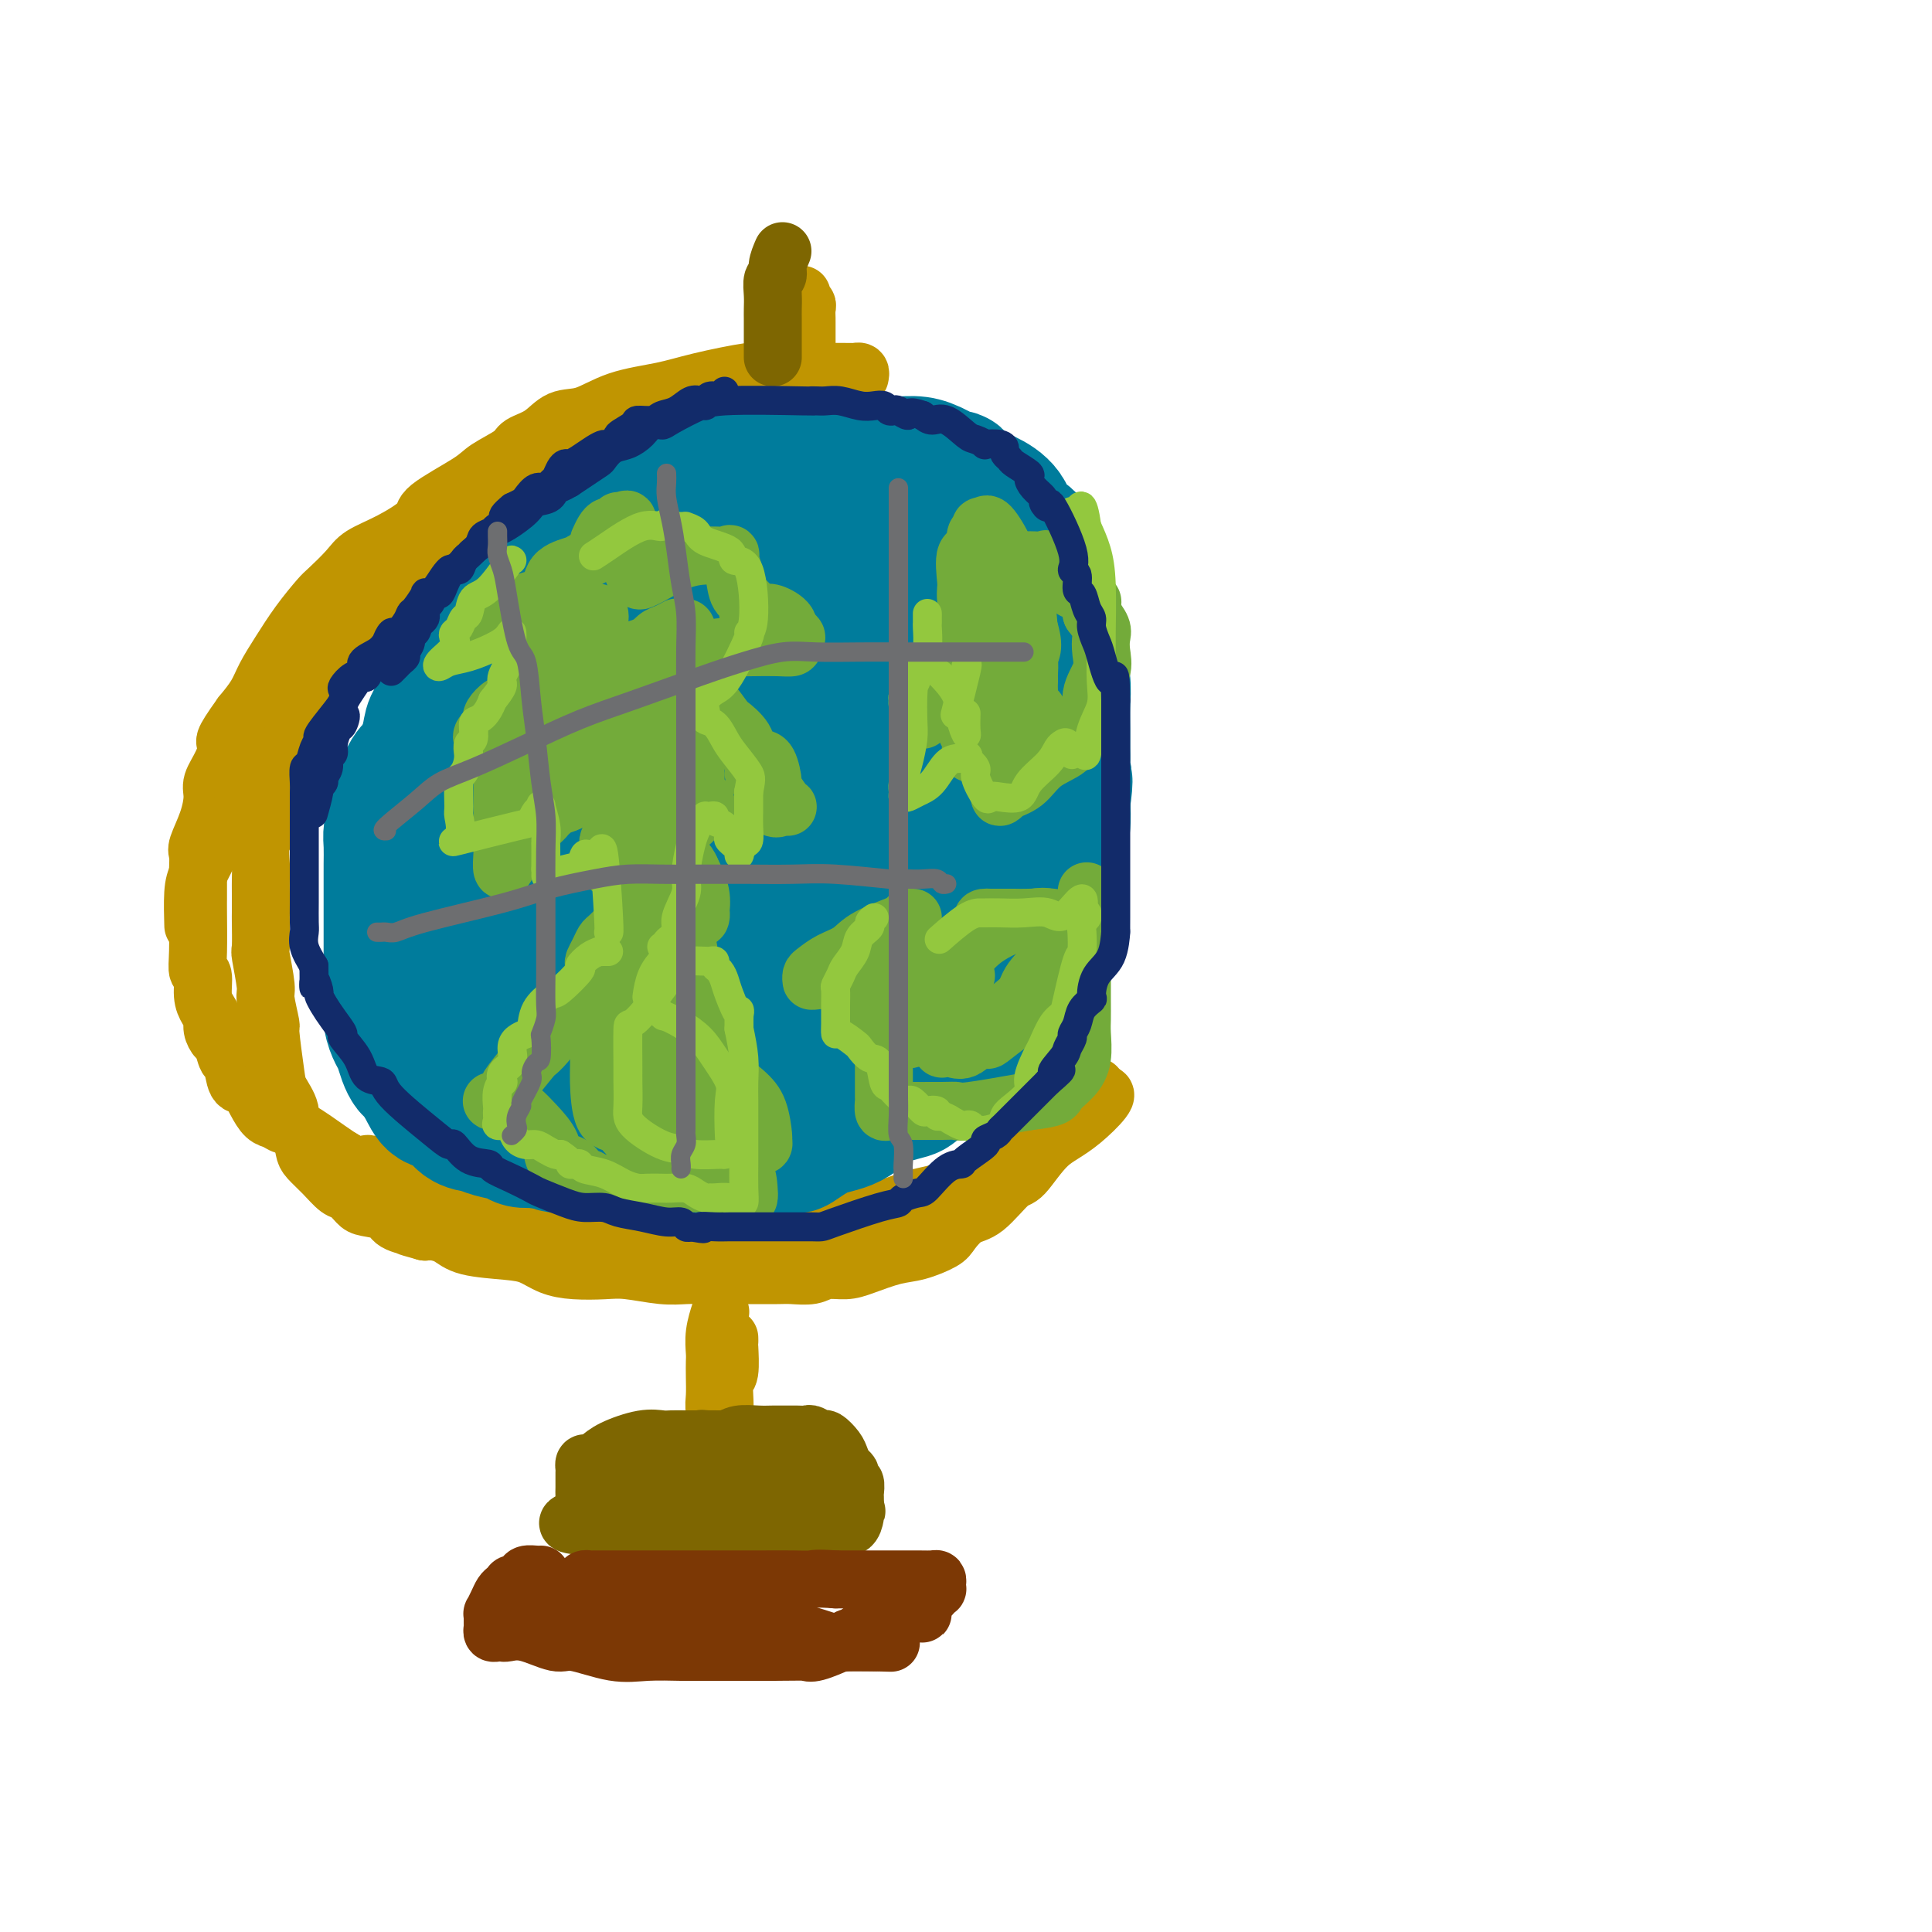 <svg viewBox='0 0 400 400' version='1.1' xmlns='http://www.w3.org/2000/svg' xmlns:xlink='http://www.w3.org/1999/xlink'><g fill='none' stroke='rgb(192,149,1)' stroke-width='12' stroke-linecap='round' stroke-linejoin='round'><path d='M166,61c-0.113,0.325 -0.226,0.649 0,1c0.226,0.351 0.793,0.728 1,1c0.207,0.272 0.056,0.437 0,1c-0.056,0.563 -0.015,1.522 0,2c0.015,0.478 0.004,0.475 0,1c-0.004,0.525 0.000,1.579 0,3c-0.000,1.421 -0.004,3.208 0,4c0.004,0.792 0.015,0.590 0,1c-0.015,0.410 -0.057,1.434 0,2c0.057,0.566 0.211,0.674 0,1c-0.211,0.326 -0.789,0.871 -1,1c-0.211,0.129 -0.057,-0.158 0,0c0.057,0.158 0.016,0.759 0,1c-0.016,0.241 -0.008,0.120 0,0'/><path d='M178,78c0.088,-0.423 0.175,-0.845 0,-1c-0.175,-0.155 -0.614,-0.042 -1,0c-0.386,0.042 -0.719,0.012 -1,0c-0.281,-0.012 -0.509,-0.005 -2,0c-1.491,0.005 -4.245,0.007 -6,0c-1.755,-0.007 -2.510,-0.024 -4,0c-1.490,0.024 -3.716,0.088 -5,0c-1.284,-0.088 -1.627,-0.328 -4,0c-2.373,0.328 -6.778,1.224 -10,2c-3.222,0.776 -5.263,1.433 -8,2c-2.737,0.567 -6.169,1.044 -9,2c-2.831,0.956 -5.059,2.391 -7,3c-1.941,0.609 -3.595,0.393 -5,1c-1.405,0.607 -2.562,2.036 -4,3c-1.438,0.964 -3.157,1.462 -4,2c-0.843,0.538 -0.810,1.115 -2,2c-1.190,0.885 -3.604,2.078 -5,3c-1.396,0.922 -1.774,1.573 -4,3c-2.226,1.427 -6.299,3.630 -8,5c-1.701,1.370 -1.030,1.908 -2,3c-0.970,1.092 -3.581,2.737 -6,4c-2.419,1.263 -4.646,2.142 -6,3c-1.354,0.858 -1.836,1.695 -3,3c-1.164,1.305 -3.012,3.080 -4,4c-0.988,0.920 -1.118,0.987 -2,2c-0.882,1.013 -2.518,2.973 -4,5c-1.482,2.027 -2.810,4.121 -4,6c-1.190,1.879 -2.244,3.544 -3,5c-0.756,1.456 -1.216,2.702 -2,4c-0.784,1.298 -1.892,2.649 -3,4'/><path d='M50,148c-4.519,6.278 -3.318,5.472 -3,6c0.318,0.528 -0.248,2.390 -1,4c-0.752,1.610 -1.690,2.969 -2,4c-0.310,1.031 0.008,1.735 0,3c-0.008,1.265 -0.342,3.090 -1,5c-0.658,1.910 -1.640,3.905 -2,5c-0.360,1.095 -0.096,1.289 0,2c0.096,0.711 0.026,1.940 0,3c-0.026,1.060 -0.008,1.952 0,3c0.008,1.048 0.006,2.253 0,3c-0.006,0.747 -0.016,1.036 0,3c0.016,1.964 0.060,5.604 0,8c-0.060,2.396 -0.222,3.548 0,4c0.222,0.452 0.829,0.204 1,1c0.171,0.796 -0.095,2.637 0,4c0.095,1.363 0.550,2.247 1,3c0.450,0.753 0.894,1.376 1,2c0.106,0.624 -0.126,1.249 0,2c0.126,0.751 0.610,1.627 1,2c0.390,0.373 0.685,0.241 1,1c0.315,0.759 0.651,2.408 1,3c0.349,0.592 0.712,0.127 1,1c0.288,0.873 0.500,3.084 1,4c0.500,0.916 1.289,0.536 2,1c0.711,0.464 1.345,1.771 2,3c0.655,1.229 1.330,2.381 2,3c0.670,0.619 1.334,0.704 2,1c0.666,0.296 1.333,0.801 2,1c0.667,0.199 1.333,0.092 3,1c1.667,0.908 4.333,2.831 6,4c1.667,1.169 2.333,1.585 3,2'/><path d='M71,240c4.402,2.628 4.407,1.199 5,1c0.593,-0.199 1.775,0.831 4,2c2.225,1.169 5.495,2.476 8,3c2.505,0.524 4.247,0.263 7,1c2.753,0.737 6.517,2.471 8,3c1.483,0.529 0.686,-0.145 3,0c2.314,0.145 7.738,1.111 11,2c3.262,0.889 4.363,1.702 6,2c1.637,0.298 3.809,0.080 6,0c2.191,-0.080 4.400,-0.021 7,0c2.600,0.021 5.590,0.006 8,0c2.410,-0.006 4.241,-0.001 6,0c1.759,0.001 3.447,-0.001 5,0c1.553,0.001 2.971,0.005 5,0c2.029,-0.005 4.669,-0.018 6,0c1.331,0.018 1.354,0.068 2,0c0.646,-0.068 1.915,-0.252 5,-1c3.085,-0.748 7.988,-2.058 11,-3c3.012,-0.942 4.135,-1.516 6,-2c1.865,-0.484 4.471,-0.878 7,-2c2.529,-1.122 4.981,-2.971 7,-4c2.019,-1.029 3.606,-1.237 5,-2c1.394,-0.763 2.594,-2.080 4,-3c1.406,-0.920 3.018,-1.443 4,-2c0.982,-0.557 1.335,-1.149 2,-2c0.665,-0.851 1.642,-1.960 3,-3c1.358,-1.040 3.096,-2.011 4,-3c0.904,-0.989 0.972,-1.997 1,-2c0.028,-0.003 0.014,0.998 0,2'/><path d='M227,227c4.313,-2.016 0.097,2.444 -3,5c-3.097,2.556 -5.073,3.208 -7,5c-1.927,1.792 -3.805,4.725 -5,6c-1.195,1.275 -1.707,0.894 -3,2c-1.293,1.106 -3.367,3.701 -5,5c-1.633,1.299 -2.826,1.303 -4,2c-1.174,0.697 -2.330,2.088 -3,3c-0.670,0.912 -0.853,1.345 -2,2c-1.147,0.655 -3.259,1.534 -5,2c-1.741,0.466 -3.112,0.521 -5,1c-1.888,0.479 -4.295,1.382 -6,2c-1.705,0.618 -2.709,0.950 -4,1c-1.291,0.050 -2.869,-0.183 -4,0c-1.131,0.183 -1.817,0.781 -3,1c-1.183,0.219 -2.865,0.059 -4,0c-1.135,-0.059 -1.724,-0.016 -3,0c-1.276,0.016 -3.241,0.005 -5,0c-1.759,-0.005 -3.313,-0.005 -5,0c-1.687,0.005 -3.506,0.015 -5,0c-1.494,-0.015 -2.664,-0.056 -4,0c-1.336,0.056 -2.839,0.209 -5,0c-2.161,-0.209 -4.979,-0.781 -7,-1c-2.021,-0.219 -3.243,-0.086 -5,0c-1.757,0.086 -4.049,0.126 -6,0c-1.951,-0.126 -3.561,-0.419 -5,-1c-1.439,-0.581 -2.707,-1.452 -4,-2c-1.293,-0.548 -2.612,-0.774 -5,-1c-2.388,-0.226 -5.846,-0.452 -8,-1c-2.154,-0.548 -3.003,-1.417 -4,-2c-0.997,-0.583 -2.142,-0.881 -3,-1c-0.858,-0.119 -1.429,-0.060 -2,0'/><path d='M88,255c-5.310,-1.432 -3.085,-1.013 -3,-1c0.085,0.013 -1.969,-0.382 -3,-1c-1.031,-0.618 -1.038,-1.459 -2,-2c-0.962,-0.541 -2.879,-0.780 -4,-1c-1.121,-0.220 -1.445,-0.419 -2,-1c-0.555,-0.581 -1.339,-1.544 -2,-2c-0.661,-0.456 -1.198,-0.405 -2,-1c-0.802,-0.595 -1.869,-1.835 -3,-3c-1.131,-1.165 -2.326,-2.253 -3,-3c-0.674,-0.747 -0.829,-1.152 -1,-2c-0.171,-0.848 -0.360,-2.140 -1,-3c-0.640,-0.860 -1.731,-1.289 -2,-2c-0.269,-0.711 0.283,-1.702 0,-3c-0.283,-1.298 -1.400,-2.901 -2,-4c-0.600,-1.099 -0.681,-1.694 -1,-4c-0.319,-2.306 -0.874,-6.325 -1,-8c-0.126,-1.675 0.176,-1.008 0,-2c-0.176,-0.992 -0.832,-3.642 -1,-5c-0.168,-1.358 0.151,-1.422 0,-3c-0.151,-1.578 -0.773,-4.670 -1,-6c-0.227,-1.330 -0.061,-0.898 0,-2c0.061,-1.102 0.017,-3.739 0,-5c-0.017,-1.261 -0.006,-1.145 0,-2c0.006,-0.855 0.005,-2.679 0,-4c-0.005,-1.321 -0.016,-2.139 0,-3c0.016,-0.861 0.060,-1.764 0,-3c-0.060,-1.236 -0.223,-2.803 0,-4c0.223,-1.197 0.833,-2.022 1,-3c0.167,-0.978 -0.109,-2.110 0,-3c0.109,-0.890 0.603,-1.540 1,-3c0.397,-1.460 0.699,-3.730 1,-6'/><path d='M57,160c0.513,-6.345 0.294,-3.209 1,-3c0.706,0.209 2.337,-2.509 3,-4c0.663,-1.491 0.357,-1.756 1,-3c0.643,-1.244 2.236,-3.468 3,-5c0.764,-1.532 0.698,-2.374 1,-3c0.302,-0.626 0.972,-1.038 2,-2c1.028,-0.962 2.414,-2.473 3,-4c0.586,-1.527 0.372,-3.069 1,-4c0.628,-0.931 2.098,-1.250 3,-2c0.902,-0.750 1.236,-1.930 2,-3c0.764,-1.070 1.960,-2.029 3,-3c1.040,-0.971 1.926,-1.955 3,-3c1.074,-1.045 2.338,-2.151 3,-3c0.662,-0.849 0.723,-1.439 2,-2c1.277,-0.561 3.770,-1.091 5,-2c1.230,-0.909 1.195,-2.198 2,-3c0.805,-0.802 2.449,-1.118 4,-2c1.551,-0.882 3.011,-2.329 4,-3c0.989,-0.671 1.509,-0.565 2,-1c0.491,-0.435 0.954,-1.411 2,-2c1.046,-0.589 2.674,-0.792 4,-1c1.326,-0.208 2.349,-0.422 3,-1c0.651,-0.578 0.929,-1.521 2,-2c1.071,-0.479 2.937,-0.494 4,-1c1.063,-0.506 1.325,-1.502 2,-2c0.675,-0.498 1.763,-0.498 3,-1c1.237,-0.502 2.621,-1.508 5,-2c2.379,-0.492 5.751,-0.472 8,-1c2.249,-0.528 3.375,-1.604 4,-2c0.625,-0.396 0.750,-0.113 1,0c0.250,0.113 0.625,0.057 1,0'/><path d='M144,90c3.610,-0.928 1.634,-0.249 1,0c-0.634,0.249 0.072,0.067 1,0c0.928,-0.067 2.077,-0.018 3,0c0.923,0.018 1.618,0.005 3,0c1.382,-0.005 3.449,-0.001 5,0c1.551,0.001 2.586,0.000 3,0c0.414,-0.000 0.207,-0.000 0,0'/><path d='M151,277c0.008,0.452 0.016,0.903 0,1c-0.016,0.097 -0.057,-0.161 0,1c0.057,1.161 0.211,3.739 0,5c-0.211,1.261 -0.788,1.203 -1,2c-0.212,0.797 -0.061,2.450 0,4c0.061,1.550 0.031,2.999 0,4c-0.031,1.001 -0.065,1.555 0,2c0.065,0.445 0.228,0.780 0,1c-0.228,0.220 -0.846,0.323 -1,0c-0.154,-0.323 0.155,-1.074 0,-2c-0.155,-0.926 -0.773,-2.028 -1,-3c-0.227,-0.972 -0.062,-1.812 0,-3c0.062,-1.188 0.020,-2.722 0,-4c-0.020,-1.278 -0.019,-2.301 0,-3c0.019,-0.699 0.057,-1.074 0,-2c-0.057,-0.926 -0.208,-2.403 0,-4c0.208,-1.597 0.774,-3.313 1,-4c0.226,-0.687 0.113,-0.343 0,0'/><path d='M58,162c-0.117,0.735 -0.233,1.469 -1,2c-0.767,0.531 -2.183,0.858 -4,2c-1.817,1.142 -4.034,3.100 -5,4c-0.966,0.900 -0.679,0.744 -1,1c-0.321,0.256 -1.249,0.924 -2,2c-0.751,1.076 -1.326,2.559 -2,4c-0.674,1.441 -1.449,2.840 -2,4c-0.551,1.160 -0.879,2.082 -1,4c-0.121,1.918 -0.035,4.834 0,6c0.035,1.166 0.017,0.583 0,0'/></g>
<g fill='none' stroke='rgb(126,102,1)' stroke-width='12' stroke-linecap='round' stroke-linejoin='round'><path d='M162,52c-0.453,1.053 -0.906,2.106 -1,3c-0.094,0.894 0.171,1.629 0,2c-0.171,0.371 -0.778,0.378 -1,1c-0.222,0.622 -0.060,1.859 0,3c0.060,1.141 0.016,2.186 0,3c-0.016,0.814 -0.004,1.398 0,2c0.004,0.602 0.001,1.222 0,2c-0.001,0.778 -0.000,1.714 0,2c0.000,0.286 0.000,-0.077 0,0c-0.000,0.077 -0.000,0.595 0,1c0.000,0.405 0.000,0.696 0,1c-0.000,0.304 -0.000,0.620 0,1c0.000,0.380 0.000,0.823 0,1c-0.000,0.177 -0.000,0.089 0,0'/><path d='M127,307c0.568,-0.597 1.137,-1.193 2,-2c0.863,-0.807 2.022,-1.823 3,-2c0.978,-0.177 1.776,0.485 3,0c1.224,-0.485 2.874,-2.116 4,-3c1.126,-0.884 1.726,-1.020 2,-1c0.274,0.020 0.221,0.198 1,0c0.779,-0.198 2.389,-0.771 3,-1c0.611,-0.229 0.221,-0.114 1,0c0.779,0.114 2.726,0.227 4,0c1.274,-0.227 1.874,-0.793 3,-1c1.126,-0.207 2.778,-0.055 4,0c1.222,0.055 2.014,0.014 3,0c0.986,-0.014 2.166,0.001 3,0c0.834,-0.001 1.322,-0.016 2,0c0.678,0.016 1.547,0.063 2,0c0.453,-0.063 0.488,-0.235 1,0c0.512,0.235 1.499,0.879 2,1c0.501,0.121 0.516,-0.280 1,0c0.484,0.280 1.436,1.240 2,2c0.564,0.760 0.738,1.318 1,2c0.262,0.682 0.610,1.487 1,2c0.390,0.513 0.823,0.733 1,1c0.177,0.267 0.100,0.582 0,1c-0.100,0.418 -0.223,0.941 0,1c0.223,0.059 0.792,-0.345 1,0c0.208,0.345 0.056,1.439 0,2c-0.056,0.561 -0.016,0.589 0,1c0.016,0.411 0.008,1.206 0,2'/><path d='M177,312c0.621,1.803 0.172,0.312 0,0c-0.172,-0.312 -0.067,0.556 0,1c0.067,0.444 0.095,0.462 0,1c-0.095,0.538 -0.312,1.594 -1,2c-0.688,0.406 -1.848,0.161 -3,0c-1.152,-0.161 -2.298,-0.239 -3,0c-0.702,0.239 -0.960,0.796 -2,1c-1.040,0.204 -2.860,0.055 -4,0c-1.140,-0.055 -1.598,-0.015 -2,0c-0.402,0.015 -0.746,0.004 -2,0c-1.254,-0.004 -3.417,-0.001 -5,0c-1.583,0.001 -2.585,0.000 -4,0c-1.415,-0.000 -3.243,-0.000 -5,0c-1.757,0.000 -3.443,0.000 -5,0c-1.557,-0.000 -2.983,0.000 -4,0c-1.017,-0.000 -1.623,-0.000 -2,0c-0.377,0.000 -0.523,0.000 -1,0c-0.477,-0.000 -1.283,-0.000 -2,0c-0.717,0.000 -1.344,0.001 -2,0c-0.656,-0.001 -1.341,-0.004 -2,0c-0.659,0.004 -1.290,0.015 -2,0c-0.710,-0.015 -1.497,-0.057 -2,0c-0.503,0.057 -0.723,0.211 -1,0c-0.277,-0.211 -0.613,-0.788 -1,-1c-0.387,-0.212 -0.825,-0.061 -1,0c-0.175,0.061 -0.088,0.030 0,0'/><path d='M121,316c-6.652,-0.500 -1.782,-1.251 0,-2c1.782,-0.749 0.478,-1.495 0,-2c-0.478,-0.505 -0.128,-0.769 0,-1c0.128,-0.231 0.034,-0.429 0,-1c-0.034,-0.571 -0.010,-1.516 0,-2c0.010,-0.484 0.005,-0.507 0,-1c-0.005,-0.493 -0.010,-1.455 0,-2c0.010,-0.545 0.033,-0.673 0,-1c-0.033,-0.327 -0.123,-0.851 0,-1c0.123,-0.149 0.460,0.079 1,0c0.540,-0.079 1.285,-0.466 2,-1c0.715,-0.534 1.401,-1.215 3,-2c1.599,-0.785 4.113,-1.674 6,-2c1.887,-0.326 3.149,-0.087 4,0c0.851,0.087 1.290,0.024 2,0c0.710,-0.024 1.690,-0.008 3,0c1.310,0.008 2.951,0.008 4,0c1.049,-0.008 1.505,-0.023 3,0c1.495,0.023 4.028,0.084 5,0c0.972,-0.084 0.381,-0.314 1,0c0.619,0.314 2.447,1.170 4,2c1.553,0.830 2.831,1.633 4,2c1.169,0.367 2.230,0.298 3,1c0.770,0.702 1.248,2.174 2,3c0.752,0.826 1.779,1.005 2,1c0.221,-0.005 -0.364,-0.194 0,0c0.364,0.194 1.675,0.770 2,1c0.325,0.230 -0.338,0.115 -1,0'/><path d='M171,308c2.109,1.531 -1.120,0.358 -3,0c-1.880,-0.358 -2.411,0.100 -4,0c-1.589,-0.100 -4.235,-0.759 -6,-1c-1.765,-0.241 -2.649,-0.065 -4,0c-1.351,0.065 -3.170,0.018 -5,0c-1.830,-0.018 -3.671,-0.005 -5,0c-1.329,0.005 -2.145,0.004 -4,0c-1.855,-0.004 -4.749,-0.012 -6,0c-1.251,0.012 -0.860,0.042 -1,0c-0.140,-0.042 -0.811,-0.156 -1,0c-0.189,0.156 0.104,0.581 0,1c-0.104,0.419 -0.606,0.830 0,1c0.606,0.170 2.318,0.098 4,0c1.682,-0.098 3.333,-0.224 5,0c1.667,0.224 3.350,0.796 5,1c1.650,0.204 3.268,0.041 5,0c1.732,-0.041 3.578,0.041 6,0c2.422,-0.041 5.421,-0.203 7,0c1.579,0.203 1.737,0.772 2,1c0.263,0.228 0.632,0.114 1,0'/><path d='M167,311c5.833,0.333 2.917,0.167 0,0'/></g>
<g fill='none' stroke='rgb(124,56,5)' stroke-width='12' stroke-linecap='round' stroke-linejoin='round'><path d='M112,326c-0.210,0.022 -0.420,0.043 -1,0c-0.580,-0.043 -1.532,-0.152 -2,0c-0.468,0.152 -0.454,0.565 -1,1c-0.546,0.435 -1.652,0.893 -2,1c-0.348,0.107 0.061,-0.135 0,0c-0.061,0.135 -0.591,0.648 -1,1c-0.409,0.352 -0.698,0.542 -1,1c-0.302,0.458 -0.617,1.183 -1,2c-0.383,0.817 -0.835,1.724 -1,2c-0.165,0.276 -0.045,-0.080 0,0c0.045,0.080 0.015,0.596 0,1c-0.015,0.404 -0.015,0.697 0,1c0.015,0.303 0.044,0.618 0,1c-0.044,0.382 -0.160,0.832 0,1c0.160,0.168 0.595,0.053 1,0c0.405,-0.053 0.779,-0.044 1,0c0.221,0.044 0.291,0.125 1,0c0.709,-0.125 2.059,-0.454 4,0c1.941,0.454 4.473,1.691 6,2c1.527,0.309 2.051,-0.309 4,0c1.949,0.309 5.325,1.547 8,2c2.675,0.453 4.648,0.121 7,0c2.352,-0.121 5.083,-0.033 7,0c1.917,0.033 3.021,0.009 4,0c0.979,-0.009 1.832,-0.002 3,0c1.168,0.002 2.650,0.001 3,0c0.350,-0.001 -0.432,-0.000 0,0c0.432,0.000 2.078,0.000 3,0c0.922,-0.000 1.121,-0.000 2,0c0.879,0.000 2.440,0.000 4,0'/><path d='M160,342c6.643,-0.028 6.750,-0.098 7,0c0.250,0.098 0.642,0.362 2,0c1.358,-0.362 3.681,-1.351 5,-2c1.319,-0.649 1.634,-0.957 2,-1c0.366,-0.043 0.783,0.178 1,0c0.217,-0.178 0.235,-0.756 1,-1c0.765,-0.244 2.278,-0.155 3,0c0.722,0.155 0.652,0.377 1,0c0.348,-0.377 1.113,-1.353 2,-2c0.887,-0.647 1.897,-0.965 2,-1c0.103,-0.035 -0.701,0.212 0,0c0.701,-0.212 2.909,-0.883 4,-1c1.091,-0.117 1.067,0.318 1,0c-0.067,-0.318 -0.176,-1.391 0,-2c0.176,-0.609 0.635,-0.754 1,-1c0.365,-0.246 0.634,-0.591 1,-1c0.366,-0.409 0.828,-0.880 1,-1c0.172,-0.120 0.054,0.111 0,0c-0.054,-0.111 -0.044,-0.566 0,-1c0.044,-0.434 0.120,-0.848 0,-1c-0.120,-0.152 -0.438,-0.041 -1,0c-0.562,0.041 -1.367,0.011 -3,0c-1.633,-0.011 -4.093,-0.003 -6,0c-1.907,0.003 -3.259,0.001 -5,0c-1.741,-0.001 -3.870,-0.000 -6,0'/><path d='M173,327c-4.225,-0.309 -4.287,-0.083 -5,0c-0.713,0.083 -2.077,0.022 -4,0c-1.923,-0.022 -4.405,-0.006 -6,0c-1.595,0.006 -2.302,0.002 -3,0c-0.698,-0.002 -1.386,-0.000 -2,0c-0.614,0.000 -1.154,0.000 -2,0c-0.846,-0.000 -1.998,-0.000 -3,0c-1.002,0.000 -1.855,0.000 -3,0c-1.145,-0.000 -2.582,0.000 -4,0c-1.418,-0.000 -2.818,-0.000 -4,0c-1.182,0.000 -2.148,0.000 -4,0c-1.852,-0.000 -4.591,-0.001 -6,0c-1.409,0.001 -1.490,0.003 -2,0c-0.510,-0.003 -1.450,-0.011 -2,0c-0.550,0.011 -0.710,0.042 -1,0c-0.290,-0.042 -0.709,-0.156 -1,0c-0.291,0.156 -0.455,0.581 -1,1c-0.545,0.419 -1.471,0.832 -2,1c-0.529,0.168 -0.663,0.090 -1,0c-0.337,-0.090 -0.879,-0.193 -1,0c-0.121,0.193 0.178,0.681 0,1c-0.178,0.319 -0.832,0.470 -1,1c-0.168,0.530 0.151,1.438 0,2c-0.151,0.562 -0.773,0.778 -1,1c-0.227,0.222 -0.061,0.451 0,1c0.061,0.549 0.016,1.417 0,2c-0.016,0.583 -0.005,0.881 0,1c0.005,0.119 0.002,0.060 0,0'/><path d='M114,338c0.150,1.249 1.024,0.870 2,1c0.976,0.130 2.055,0.767 4,1c1.945,0.233 4.756,0.062 7,0c2.244,-0.062 3.921,-0.017 5,0c1.079,0.017 1.561,0.004 3,0c1.439,-0.004 3.835,-0.001 6,0c2.165,0.001 4.098,0.000 6,0c1.902,-0.000 3.772,-0.000 5,0c1.228,0.000 1.814,0.000 3,0c1.186,-0.000 2.971,-0.000 4,0c1.029,0.000 1.302,0.000 3,0c1.698,-0.000 4.821,-0.000 6,0c1.179,0.000 0.412,0.000 1,0c0.588,-0.000 2.530,-0.000 4,0c1.470,0.000 2.469,0.000 3,0c0.531,-0.000 0.596,-0.000 1,0c0.404,0.000 1.147,0.000 2,0c0.853,-0.000 1.815,-0.000 2,0c0.185,0.000 -0.408,0.000 -1,0'/><path d='M180,340c9.744,0.278 1.105,-0.029 -3,0c-4.105,0.029 -3.676,0.392 -5,0c-1.324,-0.392 -4.401,-1.540 -7,-2c-2.599,-0.460 -4.718,-0.232 -6,0c-1.282,0.232 -1.725,0.468 -4,0c-2.275,-0.468 -6.381,-1.641 -9,-2c-2.619,-0.359 -3.751,0.096 -5,0c-1.249,-0.096 -2.615,-0.744 -4,-1c-1.385,-0.256 -2.790,-0.121 -4,0c-1.210,0.121 -2.224,0.230 -3,0c-0.776,-0.230 -1.315,-0.797 -2,-1c-0.685,-0.203 -1.518,-0.043 -2,0c-0.482,0.043 -0.613,-0.031 -1,0c-0.387,0.031 -1.029,0.166 -1,0c0.029,-0.166 0.729,-0.633 0,-1c-0.729,-0.367 -2.886,-0.634 -4,-1c-1.114,-0.366 -1.185,-0.829 -2,-1c-0.815,-0.171 -2.376,-0.049 -3,0c-0.624,0.049 -0.312,0.024 0,0'/><path d='M114,331c0.000,0.000 0.100,0.100 0.1,0.1'/><path d='M114,331c0.000,0.000 0.100,0.100 0.1,0.1'/></g>
<g fill='none' stroke='rgb(0,124,156)' stroke-width='28' stroke-linecap='round' stroke-linejoin='round'><path d='M155,96c-0.331,-0.000 -0.663,-0.000 -1,0c-0.337,0.000 -0.680,0.000 -1,0c-0.320,-0.000 -0.616,-0.001 -1,0c-0.384,0.001 -0.856,0.003 -1,0c-0.144,-0.003 0.039,-0.009 0,0c-0.039,0.009 -0.302,0.035 -1,0c-0.698,-0.035 -1.831,-0.131 -3,0c-1.169,0.131 -2.372,0.487 -3,1c-0.628,0.513 -0.680,1.182 -2,2c-1.320,0.818 -3.908,1.784 -5,2c-1.092,0.216 -0.688,-0.317 -1,0c-0.312,0.317 -1.340,1.484 -3,3c-1.660,1.516 -3.953,3.381 -5,4c-1.047,0.619 -0.847,-0.009 -2,1c-1.153,1.009 -3.660,3.653 -5,5c-1.340,1.347 -1.513,1.396 -2,2c-0.487,0.604 -1.289,1.762 -2,2c-0.711,0.238 -1.330,-0.445 -2,0c-0.670,0.445 -1.392,2.016 -2,3c-0.608,0.984 -1.102,1.379 -2,2c-0.898,0.621 -2.200,1.468 -3,2c-0.800,0.532 -1.096,0.747 -2,2c-0.904,1.253 -2.414,3.542 -4,5c-1.586,1.458 -3.249,2.083 -4,3c-0.751,0.917 -0.590,2.125 -1,3c-0.410,0.875 -1.391,1.416 -2,2c-0.609,0.584 -0.845,1.212 -1,2c-0.155,0.788 -0.227,1.737 -1,3c-0.773,1.263 -2.247,2.840 -3,4c-0.753,1.160 -0.787,1.903 -1,3c-0.213,1.097 -0.607,2.549 -1,4'/><path d='M88,156c-1.892,3.827 -1.621,2.895 -2,3c-0.379,0.105 -1.408,1.247 -2,3c-0.592,1.753 -0.747,4.116 -1,5c-0.253,0.884 -0.604,0.289 -1,1c-0.396,0.711 -0.838,2.730 -1,4c-0.162,1.270 -0.043,1.793 0,3c0.043,1.207 0.012,3.100 0,4c-0.012,0.900 -0.003,0.807 0,2c0.003,1.193 0.001,3.671 0,5c-0.001,1.329 -0.000,1.508 0,2c0.000,0.492 0.000,1.296 0,3c-0.000,1.704 -0.001,4.308 0,6c0.001,1.692 0.003,2.474 0,4c-0.003,1.526 -0.012,3.797 0,5c0.012,1.203 0.045,1.337 0,2c-0.045,0.663 -0.166,1.855 0,3c0.166,1.145 0.621,2.242 1,3c0.379,0.758 0.682,1.178 1,2c0.318,0.822 0.651,2.045 1,3c0.349,0.955 0.715,1.640 1,2c0.285,0.360 0.488,0.394 1,1c0.512,0.606 1.334,1.783 2,3c0.666,1.217 1.177,2.473 2,3c0.823,0.527 1.957,0.326 3,1c1.043,0.674 1.994,2.223 3,3c1.006,0.777 2.068,0.783 3,1c0.932,0.217 1.734,0.646 3,1c1.266,0.354 2.995,0.634 4,1c1.005,0.366 1.287,0.819 2,1c0.713,0.181 1.856,0.091 3,0'/><path d='M111,236c3.929,1.178 3.253,0.123 3,0c-0.253,-0.123 -0.082,0.685 1,1c1.082,0.315 3.076,0.137 4,0c0.924,-0.137 0.777,-0.233 2,0c1.223,0.233 3.815,0.795 6,1c2.185,0.205 3.963,0.055 6,0c2.037,-0.055 4.333,-0.013 7,0c2.667,0.013 5.707,-0.001 8,0c2.293,0.001 3.840,0.017 5,0c1.160,-0.017 1.932,-0.067 3,0c1.068,0.067 2.430,0.252 4,0c1.570,-0.252 3.348,-0.942 4,-1c0.652,-0.058 0.179,0.517 1,0c0.821,-0.517 2.938,-2.127 5,-3c2.062,-0.873 4.070,-1.008 6,-2c1.930,-0.992 3.780,-2.840 6,-4c2.220,-1.160 4.808,-1.633 6,-2c1.192,-0.367 0.986,-0.630 3,-2c2.014,-1.370 6.247,-3.847 8,-5c1.753,-1.153 1.027,-0.981 2,-2c0.973,-1.019 3.646,-3.229 5,-5c1.354,-1.771 1.390,-3.105 2,-4c0.610,-0.895 1.795,-1.352 3,-3c1.205,-1.648 2.431,-4.487 3,-6c0.569,-1.513 0.481,-1.700 1,-3c0.519,-1.300 1.645,-3.715 2,-6c0.355,-2.285 -0.062,-4.441 0,-6c0.062,-1.559 0.604,-2.521 1,-4c0.396,-1.479 0.645,-3.475 1,-5c0.355,-1.525 0.816,-2.579 1,-4c0.184,-1.421 0.092,-3.211 0,-5'/><path d='M220,166c0.928,-6.091 0.248,-4.820 0,-5c-0.248,-0.180 -0.065,-1.812 0,-3c0.065,-1.188 0.013,-1.932 0,-3c-0.013,-1.068 0.012,-2.459 0,-4c-0.012,-1.541 -0.063,-3.232 0,-5c0.063,-1.768 0.240,-3.613 0,-5c-0.240,-1.387 -0.898,-2.316 -1,-3c-0.102,-0.684 0.353,-1.122 0,-2c-0.353,-0.878 -1.512,-2.197 -2,-3c-0.488,-0.803 -0.303,-1.090 -1,-2c-0.697,-0.910 -2.274,-2.443 -3,-4c-0.726,-1.557 -0.599,-3.137 -1,-4c-0.401,-0.863 -1.330,-1.009 -2,-2c-0.670,-0.991 -1.082,-2.828 -2,-4c-0.918,-1.172 -2.341,-1.680 -3,-2c-0.659,-0.320 -0.554,-0.452 -1,-1c-0.446,-0.548 -1.444,-1.514 -2,-2c-0.556,-0.486 -0.671,-0.493 -2,-1c-1.329,-0.507 -3.872,-1.513 -5,-2c-1.128,-0.487 -0.840,-0.456 -2,-1c-1.160,-0.544 -3.769,-1.662 -5,-2c-1.231,-0.338 -1.084,0.106 -2,0c-0.916,-0.106 -2.896,-0.760 -5,-1c-2.104,-0.240 -4.332,-0.064 -6,0c-1.668,0.064 -2.777,0.017 -4,0c-1.223,-0.017 -2.560,-0.005 -4,0c-1.440,0.005 -2.983,0.001 -4,0c-1.017,-0.001 -1.510,-0.000 -2,0c-0.490,0.000 -0.978,0.000 -2,0c-1.022,-0.000 -2.578,-0.000 -4,0c-1.422,0.000 -2.711,0.000 -4,0'/><path d='M151,105c-6.135,0.450 -2.974,2.074 -3,3c-0.026,0.926 -3.240,1.154 -5,2c-1.760,0.846 -2.065,2.309 -3,3c-0.935,0.691 -2.501,0.610 -4,1c-1.499,0.390 -2.933,1.251 -4,2c-1.067,0.749 -1.769,1.388 -3,2c-1.231,0.612 -2.991,1.199 -4,2c-1.009,0.801 -1.268,1.816 -2,3c-0.732,1.184 -1.936,2.535 -3,3c-1.064,0.465 -1.988,0.042 -3,1c-1.012,0.958 -2.111,3.296 -3,4c-0.889,0.704 -1.569,-0.228 -3,1c-1.431,1.228 -3.614,4.615 -5,6c-1.386,1.385 -1.976,0.769 -3,2c-1.024,1.231 -2.484,4.311 -4,6c-1.516,1.689 -3.090,1.988 -4,3c-0.910,1.012 -1.157,2.739 -2,4c-0.843,1.261 -2.282,2.058 -3,3c-0.718,0.942 -0.714,2.029 -1,3c-0.286,0.971 -0.861,1.827 -1,3c-0.139,1.173 0.159,2.663 0,4c-0.159,1.337 -0.776,2.520 -1,4c-0.224,1.480 -0.057,3.256 0,4c0.057,0.744 0.002,0.455 0,1c-0.002,0.545 0.048,1.922 0,4c-0.048,2.078 -0.193,4.857 0,7c0.193,2.143 0.726,3.652 1,5c0.274,1.348 0.290,2.537 1,4c0.710,1.463 2.114,3.202 3,5c0.886,1.798 1.253,3.657 2,5c0.747,1.343 1.873,2.172 3,3'/><path d='M97,208c2.329,3.941 3.150,2.795 4,3c0.850,0.205 1.727,1.761 3,3c1.273,1.239 2.941,2.160 5,3c2.059,0.840 4.509,1.598 6,2c1.491,0.402 2.022,0.448 4,1c1.978,0.552 5.403,1.612 8,2c2.597,0.388 4.365,0.106 6,0c1.635,-0.106 3.137,-0.035 5,0c1.863,0.035 4.086,0.035 6,0c1.914,-0.035 3.517,-0.105 5,0c1.483,0.105 2.845,0.384 6,0c3.155,-0.384 8.104,-1.433 11,-2c2.896,-0.567 3.739,-0.653 5,-1c1.261,-0.347 2.938,-0.955 6,-2c3.062,-1.045 7.507,-2.527 9,-3c1.493,-0.473 0.032,0.062 1,-1c0.968,-1.062 4.365,-3.723 6,-5c1.635,-1.277 1.507,-1.171 2,-2c0.493,-0.829 1.608,-2.593 3,-5c1.392,-2.407 3.063,-5.456 4,-7c0.937,-1.544 1.140,-1.584 2,-3c0.860,-1.416 2.376,-4.207 3,-6c0.624,-1.793 0.356,-2.588 1,-4c0.644,-1.412 2.200,-3.440 3,-5c0.800,-1.560 0.845,-2.653 1,-4c0.155,-1.347 0.420,-2.949 1,-5c0.580,-2.051 1.476,-4.552 2,-7c0.524,-2.448 0.677,-4.842 1,-7c0.323,-2.158 0.818,-4.081 1,-5c0.182,-0.919 0.052,-0.834 0,-2c-0.052,-1.166 -0.026,-3.583 0,-6'/><path d='M217,140c1.155,-6.313 1.042,-4.095 1,-4c-0.042,0.095 -0.015,-1.934 0,-3c0.015,-1.066 0.017,-1.171 0,-2c-0.017,-0.829 -0.052,-2.384 0,-3c0.052,-0.616 0.190,-0.295 0,-1c-0.190,-0.705 -0.707,-2.436 -1,-4c-0.293,-1.564 -0.363,-2.961 -1,-5c-0.637,-2.039 -1.840,-4.720 -3,-6c-1.160,-1.280 -2.276,-1.160 -3,-2c-0.724,-0.840 -1.056,-2.640 -2,-4c-0.944,-1.360 -2.500,-2.280 -4,-3c-1.500,-0.720 -2.946,-1.241 -4,-2c-1.054,-0.759 -1.718,-1.758 -2,-2c-0.282,-0.242 -0.183,0.271 -1,0c-0.817,-0.271 -2.549,-1.326 -4,-2c-1.451,-0.674 -2.621,-0.965 -4,-1c-1.379,-0.035 -2.965,0.187 -5,0c-2.035,-0.187 -4.517,-0.783 -7,-1c-2.483,-0.217 -4.966,-0.056 -7,0c-2.034,0.056 -3.619,0.007 -6,0c-2.381,-0.007 -5.556,0.030 -7,0c-1.444,-0.030 -1.155,-0.125 -2,0c-0.845,0.125 -2.825,0.471 -4,1c-1.175,0.529 -1.545,1.242 -3,2c-1.455,0.758 -3.995,1.560 -6,3c-2.005,1.440 -3.474,3.519 -4,4c-0.526,0.481 -0.110,-0.634 -1,0c-0.890,0.634 -3.086,3.017 -4,4c-0.914,0.983 -0.547,0.567 -1,1c-0.453,0.433 -1.727,1.717 -3,3'/><path d='M129,113c-4.452,3.389 -4.583,3.361 -5,4c-0.417,0.639 -1.121,1.946 -2,3c-0.879,1.054 -1.933,1.853 -3,3c-1.067,1.147 -2.146,2.640 -3,4c-0.854,1.360 -1.482,2.588 -3,5c-1.518,2.412 -3.928,6.009 -5,8c-1.072,1.991 -0.808,2.377 -1,3c-0.192,0.623 -0.840,1.482 -1,2c-0.160,0.518 0.167,0.695 0,2c-0.167,1.305 -0.829,3.738 -1,5c-0.171,1.262 0.150,1.354 0,3c-0.150,1.646 -0.772,4.845 -1,7c-0.228,2.155 -0.063,3.265 0,4c0.063,0.735 0.025,1.097 0,2c-0.025,0.903 -0.038,2.349 0,4c0.038,1.651 0.125,3.507 0,5c-0.125,1.493 -0.462,2.624 0,5c0.462,2.376 1.723,5.997 2,7c0.277,1.003 -0.432,-0.614 0,0c0.432,0.614 2.003,3.457 3,5c0.997,1.543 1.421,1.787 2,2c0.579,0.213 1.315,0.397 3,1c1.685,0.603 4.320,1.625 6,2c1.680,0.375 2.407,0.101 4,0c1.593,-0.101 4.053,-0.030 9,0c4.947,0.030 12.382,0.018 18,0c5.618,-0.018 9.420,-0.041 13,0c3.580,0.041 6.939,0.145 9,0c2.061,-0.145 2.824,-0.539 4,-2c1.176,-1.461 2.765,-3.989 4,-7c1.235,-3.011 2.118,-6.506 3,-10'/><path d='M184,180c2.318,-7.008 2.614,-15.029 3,-19c0.386,-3.971 0.862,-3.894 1,-6c0.138,-2.106 -0.062,-6.396 0,-10c0.062,-3.604 0.385,-6.521 0,-9c-0.385,-2.479 -1.477,-4.520 -2,-6c-0.523,-1.480 -0.475,-2.400 -1,-3c-0.525,-0.600 -1.623,-0.880 -3,-1c-1.377,-0.120 -3.034,-0.081 -4,0c-0.966,0.081 -1.241,0.205 -2,0c-0.759,-0.205 -2.004,-0.738 -5,0c-2.996,0.738 -7.745,2.747 -11,4c-3.255,1.253 -5.016,1.749 -10,6c-4.984,4.251 -13.193,12.255 -17,17c-3.807,4.745 -3.214,6.231 -3,9c0.214,2.769 0.050,6.821 0,9c-0.050,2.179 0.016,2.484 0,4c-0.016,1.516 -0.113,4.243 1,6c1.113,1.757 3.436,2.545 6,3c2.564,0.455 5.369,0.576 8,1c2.631,0.424 5.087,1.150 10,0c4.913,-1.150 12.283,-4.177 17,-7c4.717,-2.823 6.781,-5.441 8,-8c1.219,-2.559 1.592,-5.057 2,-8c0.408,-2.943 0.849,-6.330 1,-9c0.151,-2.670 0.012,-4.625 0,-6c-0.012,-1.375 0.104,-2.172 0,-3c-0.104,-0.828 -0.428,-1.686 -1,-2c-0.572,-0.314 -1.390,-0.084 -3,0c-1.610,0.084 -4.010,0.023 -6,0c-1.990,-0.023 -3.568,-0.006 -6,1c-2.432,1.006 -5.716,3.003 -9,5'/><path d='M158,148c-5.129,2.981 -10.453,7.435 -14,10c-3.547,2.565 -5.317,3.243 -7,5c-1.683,1.757 -3.278,4.594 -4,6c-0.722,1.406 -0.572,1.382 -1,2c-0.428,0.618 -1.436,1.879 -2,3c-0.564,1.121 -0.686,2.101 -1,2c-0.314,-0.101 -0.821,-1.282 -1,-2c-0.179,-0.718 -0.030,-0.972 0,-3c0.030,-2.028 -0.060,-5.832 0,-8c0.060,-2.168 0.269,-2.702 0,-4c-0.269,-1.298 -1.015,-3.361 0,-7c1.015,-3.639 3.793,-8.856 7,-12c3.207,-3.144 6.843,-4.216 8,-5c1.157,-0.784 -0.165,-1.281 3,-2c3.165,-0.719 10.816,-1.662 16,-2c5.184,-0.338 7.899,-0.072 11,0c3.101,0.072 6.586,-0.050 8,0c1.414,0.050 0.757,0.273 1,1c0.243,0.727 1.386,1.959 2,3c0.614,1.041 0.700,1.892 1,3c0.300,1.108 0.813,2.474 1,4c0.187,1.526 0.047,3.213 0,5c-0.047,1.787 -0.002,3.675 0,6c0.002,2.325 -0.038,5.088 0,7c0.038,1.912 0.154,2.975 0,4c-0.154,1.025 -0.577,2.013 -1,3'/><path d='M185,167c-0.543,4.260 -1.400,2.409 -2,2c-0.600,-0.409 -0.944,0.622 -1,1c-0.056,0.378 0.177,0.102 0,0c-0.177,-0.102 -0.765,-0.029 -1,0c-0.235,0.029 -0.118,0.015 0,0'/><path d='M163,164c-0.341,-0.089 -0.683,-0.179 -1,0c-0.317,0.179 -0.610,0.625 -1,1c-0.390,0.375 -0.879,0.678 -1,1c-0.121,0.322 0.125,0.664 0,1c-0.125,0.336 -0.622,0.664 -1,1c-0.378,0.336 -0.637,0.678 -1,1c-0.363,0.322 -0.828,0.625 -1,1c-0.172,0.375 -0.049,0.821 0,1c0.049,0.179 0.025,0.089 0,0'/><path d='M157,171c0.000,-0.059 0.000,-0.117 0,0c0.000,0.117 0.000,0.410 0,1c0.000,0.590 0.000,1.478 0,2c0.000,0.522 0.000,0.679 0,1c0.000,0.321 -0.000,0.806 0,1c0.000,0.194 0.000,0.097 0,0'/><path d='M157,177c0.016,0.324 0.032,0.647 0,1c-0.032,0.353 -0.114,0.735 0,1c0.114,0.265 0.422,0.411 0,1c-0.422,0.589 -1.575,1.620 -2,2c-0.425,0.380 -0.121,0.109 0,0c0.121,-0.109 0.061,-0.054 0,0'/><path d='M139,184c-0.310,0.030 -0.619,0.060 -1,0c-0.381,-0.060 -0.833,-0.208 -1,0c-0.167,0.208 -0.048,0.774 0,1c0.048,0.226 0.024,0.113 0,0'/></g>
<g fill='none' stroke='rgb(115,171,58)' stroke-width='12' stroke-linecap='round' stroke-linejoin='round'><path d='M126,114c-0.326,0.024 -0.651,0.048 -1,0c-0.349,-0.048 -0.721,-0.167 -1,0c-0.279,0.167 -0.466,0.619 -1,1c-0.534,0.381 -1.413,0.692 -2,1c-0.587,0.308 -0.880,0.614 -2,1c-1.120,0.386 -3.068,0.852 -4,2c-0.932,1.148 -0.849,2.977 -2,4c-1.151,1.023 -3.537,1.240 -5,2c-1.463,0.760 -2.003,2.062 -3,3c-0.997,0.938 -2.450,1.513 -3,2c-0.550,0.487 -0.198,0.888 0,1c0.198,0.112 0.241,-0.064 0,0c-0.241,0.064 -0.765,0.369 1,0c1.765,-0.369 5.818,-1.414 8,-2c2.182,-0.586 2.494,-0.715 4,-1c1.506,-0.285 4.208,-0.726 6,-1c1.792,-0.274 2.675,-0.382 3,0c0.325,0.382 0.093,1.252 0,2c-0.093,0.748 -0.046,1.374 0,2'/><path d='M124,131c-0.709,1.108 -2.483,1.878 -4,3c-1.517,1.122 -2.778,2.594 -5,4c-2.222,1.406 -5.405,2.744 -7,4c-1.595,1.256 -1.602,2.430 -2,3c-0.398,0.570 -1.186,0.538 -2,1c-0.814,0.462 -1.654,1.419 -2,2c-0.346,0.581 -0.197,0.785 0,1c0.197,0.215 0.444,0.440 0,1c-0.444,0.560 -1.579,1.453 -2,2c-0.421,0.547 -0.129,0.746 0,1c0.129,0.254 0.097,0.563 0,1c-0.097,0.437 -0.257,1.001 0,1c0.257,-0.001 0.930,-0.569 3,-2c2.070,-1.431 5.536,-3.727 8,-5c2.464,-1.273 3.925,-1.525 5,-3c1.075,-1.475 1.763,-4.173 2,-5c0.237,-0.827 0.021,0.216 0,1c-0.021,0.784 0.153,1.310 0,2c-0.153,0.690 -0.632,1.544 -1,2c-0.368,0.456 -0.624,0.514 -1,1c-0.376,0.486 -0.870,1.400 -1,2c-0.130,0.600 0.106,0.886 0,1c-0.106,0.114 -0.553,0.057 -1,0'/><path d='M114,149c-0.667,1.500 -0.333,0.750 0,0'/><path d='M124,112c0.331,-0.724 0.662,-1.448 1,-2c0.338,-0.552 0.682,-0.931 1,-1c0.318,-0.069 0.611,0.173 1,0c0.389,-0.173 0.874,-0.762 1,-1c0.126,-0.238 -0.106,-0.124 0,0c0.106,0.124 0.549,0.259 1,0c0.451,-0.259 0.908,-0.913 1,0c0.092,0.913 -0.183,3.394 0,5c0.183,1.606 0.822,2.338 1,3c0.178,0.662 -0.106,1.253 0,2c0.106,0.747 0.604,1.650 1,2c0.396,0.350 0.692,0.147 1,0c0.308,-0.147 0.628,-0.239 2,-1c1.372,-0.761 3.797,-2.193 6,-3c2.203,-0.807 4.186,-0.991 6,-1c1.814,-0.009 3.460,0.157 4,0c0.540,-0.157 -0.027,-0.637 0,0c0.027,0.637 0.648,2.391 1,4c0.352,1.609 0.436,3.072 1,4c0.564,0.928 1.607,1.321 2,2c0.393,0.679 0.134,1.645 0,2c-0.134,0.355 -0.144,0.101 0,0c0.144,-0.101 0.440,-0.048 1,0c0.560,0.048 1.382,0.090 2,0c0.618,-0.090 1.032,-0.313 2,0c0.968,0.313 2.491,1.161 3,2c0.509,0.839 0.002,1.668 0,2c-0.002,0.332 0.499,0.166 1,0'/><path d='M164,131c1.710,1.420 0.484,0.969 0,1c-0.484,0.031 -0.225,0.544 0,1c0.225,0.456 0.416,0.853 0,1c-0.416,0.147 -1.440,0.042 -3,0c-1.560,-0.042 -3.657,-0.021 -5,0c-1.343,0.021 -1.933,0.043 -3,0c-1.067,-0.043 -2.612,-0.150 -4,0c-1.388,0.150 -2.621,0.558 -3,1c-0.379,0.442 0.095,0.919 0,1c-0.095,0.081 -0.760,-0.232 -1,0c-0.240,0.232 -0.056,1.010 0,2c0.056,0.990 -0.018,2.191 0,3c0.018,0.809 0.128,1.225 0,2c-0.128,0.775 -0.492,1.910 0,3c0.492,1.090 1.841,2.134 3,3c1.159,0.866 2.128,1.552 3,2c0.872,0.448 1.646,0.656 2,1c0.354,0.344 0.288,0.823 0,1c-0.288,0.177 -0.796,0.050 -1,0c-0.204,-0.050 -0.102,-0.025 0,0'/><path d='M146,144c0.090,-0.018 0.180,-0.037 1,1c0.820,1.037 2.369,3.129 3,4c0.631,0.871 0.343,0.520 1,1c0.657,0.480 2.257,1.790 3,3c0.743,1.210 0.628,2.322 1,3c0.372,0.678 1.231,0.924 2,1c0.769,0.076 1.450,-0.018 2,1c0.550,1.018 0.971,3.149 1,4c0.029,0.851 -0.334,0.423 0,1c0.334,0.577 1.364,2.158 2,3c0.636,0.842 0.876,0.944 1,1c0.124,0.056 0.132,0.065 0,0c-0.132,-0.065 -0.403,-0.203 -1,0c-0.597,0.203 -1.519,0.748 -2,0c-0.481,-0.748 -0.521,-2.788 -1,-4c-0.479,-1.212 -1.398,-1.596 -2,-2c-0.602,-0.404 -0.886,-0.830 -1,-1c-0.114,-0.170 -0.057,-0.085 0,0'/><path d='M122,149c-0.452,-0.205 -0.904,-0.409 -1,0c-0.096,0.409 0.163,1.433 0,2c-0.163,0.567 -0.749,0.677 -1,1c-0.251,0.323 -0.166,0.860 0,1c0.166,0.140 0.413,-0.118 0,0c-0.413,0.118 -1.487,0.610 -2,1c-0.513,0.390 -0.467,0.678 -1,1c-0.533,0.322 -1.645,0.678 -2,1c-0.355,0.322 0.049,0.610 0,1c-0.049,0.390 -0.549,0.883 -1,1c-0.451,0.117 -0.853,-0.141 -1,0c-0.147,0.141 -0.038,0.682 0,1c0.038,0.318 0.005,0.415 0,1c-0.005,0.585 0.019,1.659 0,2c-0.019,0.341 -0.079,-0.052 0,0c0.079,0.052 0.297,0.550 1,1c0.703,0.450 1.890,0.853 3,1c1.110,0.147 2.143,0.038 3,0c0.857,-0.038 1.539,-0.007 2,0c0.461,0.007 0.701,-0.012 1,0c0.299,0.012 0.658,0.056 1,0c0.342,-0.056 0.669,-0.211 1,0c0.331,0.211 0.666,0.788 1,1c0.334,0.212 0.667,0.061 1,0c0.333,-0.061 0.667,-0.030 1,0'/><path d='M128,165c2.337,0.419 0.679,-0.034 0,-1c-0.679,-0.966 -0.378,-2.446 0,-4c0.378,-1.554 0.833,-3.183 1,-5c0.167,-1.817 0.045,-3.824 0,-6c-0.045,-2.176 -0.014,-4.522 0,-7c0.014,-2.478 0.013,-5.090 0,-6c-0.013,-0.910 -0.036,-0.119 0,0c0.036,0.119 0.130,-0.432 0,0c-0.130,0.432 -0.484,1.849 0,4c0.484,2.151 1.807,5.035 3,7c1.193,1.965 2.257,3.010 3,4c0.743,0.990 1.165,1.926 2,3c0.835,1.074 2.084,2.287 3,3c0.916,0.713 1.499,0.926 2,1c0.501,0.074 0.919,0.009 1,0c0.081,-0.009 -0.174,0.039 0,0c0.174,-0.039 0.777,-0.165 1,0c0.223,0.165 0.065,0.621 0,1c-0.065,0.379 -0.037,0.682 0,1c0.037,0.318 0.082,0.652 0,1c-0.082,0.348 -0.291,0.709 -1,1c-0.709,0.291 -1.917,0.512 -3,1c-1.083,0.488 -2.042,1.244 -3,2'/><path d='M137,165c-1.167,0.667 -0.583,0.333 0,0'/><path d='M128,167c0.003,0.227 0.006,0.453 0,1c-0.006,0.547 -0.021,1.414 0,2c0.021,0.586 0.079,0.889 0,1c-0.079,0.111 -0.293,0.029 0,0c0.293,-0.029 1.095,-0.004 2,0c0.905,0.004 1.914,-0.014 3,0c1.086,0.014 2.249,0.061 3,0c0.751,-0.061 1.091,-0.230 2,0c0.909,0.230 2.387,0.860 4,0c1.613,-0.860 3.360,-3.210 4,-4c0.640,-0.790 0.172,-0.020 0,0c-0.172,0.020 -0.049,-0.708 0,-1c0.049,-0.292 0.025,-0.146 0,0'/><path d='M130,170c-0.303,-0.128 -0.607,-0.255 -1,0c-0.393,0.255 -0.876,0.893 -1,1c-0.124,0.107 0.110,-0.319 0,0c-0.110,0.319 -0.565,1.381 -1,2c-0.435,0.619 -0.849,0.796 -1,1c-0.151,0.204 -0.040,0.437 0,1c0.040,0.563 0.008,1.456 0,2c-0.008,0.544 0.008,0.738 0,1c-0.008,0.262 -0.038,0.591 0,1c0.038,0.409 0.145,0.897 1,1c0.855,0.103 2.456,-0.179 4,0c1.544,0.179 3.029,0.821 4,1c0.971,0.179 1.427,-0.103 2,0c0.573,0.103 1.263,0.591 2,1c0.737,0.409 1.522,0.739 2,1c0.478,0.261 0.649,0.452 1,1c0.351,0.548 0.882,1.452 1,2c0.118,0.548 -0.179,0.739 0,1c0.179,0.261 0.832,0.591 1,1c0.168,0.409 -0.150,0.897 0,1c0.150,0.103 0.767,-0.180 1,0c0.233,0.180 0.083,0.821 0,1c-0.083,0.179 -0.099,-0.106 0,-1c0.099,-0.894 0.314,-2.398 0,-4c-0.314,-1.602 -1.157,-3.301 -2,-5'/><path d='M143,180c-0.756,-1.844 -1.644,-1.956 -2,-2c-0.356,-0.044 -0.178,-0.022 0,0'/><path d='M134,184c-0.665,1.510 -1.330,3.020 -2,4c-0.670,0.980 -1.345,1.431 -2,2c-0.655,0.569 -1.289,1.256 -2,2c-0.711,0.744 -1.497,1.546 -2,2c-0.503,0.454 -0.723,0.559 -1,1c-0.277,0.441 -0.612,1.217 -1,2c-0.388,0.783 -0.829,1.573 -1,2c-0.171,0.427 -0.070,0.489 0,1c0.070,0.511 0.110,1.469 0,2c-0.110,0.531 -0.370,0.633 0,1c0.370,0.367 1.371,0.998 3,2c1.629,1.002 3.887,2.376 6,3c2.113,0.624 4.083,0.499 5,1c0.917,0.501 0.782,1.627 1,2c0.218,0.373 0.789,-0.006 1,0c0.211,0.006 0.060,0.396 0,1c-0.060,0.604 -0.031,1.421 0,2c0.031,0.579 0.063,0.918 0,1c-0.063,0.082 -0.221,-0.094 -1,0c-0.779,0.094 -2.178,0.459 -3,1c-0.822,0.541 -1.068,1.258 -2,2c-0.932,0.742 -2.551,1.509 -3,2c-0.449,0.491 0.271,0.705 0,1c-0.271,0.295 -1.534,0.671 -2,1c-0.466,0.329 -0.136,0.610 0,1c0.136,0.390 0.078,0.888 0,1c-0.078,0.112 -0.175,-0.162 0,0c0.175,0.162 0.621,0.761 1,1c0.379,0.239 0.689,0.120 1,0'/><path d='M130,225c0.491,0.644 0.718,0.753 1,1c0.282,0.247 0.618,0.633 1,1c0.382,0.367 0.810,0.714 1,1c0.190,0.286 0.141,0.511 0,1c-0.141,0.489 -0.374,1.242 0,2c0.374,0.758 1.356,1.522 2,2c0.644,0.478 0.952,0.672 2,1c1.048,0.328 2.838,0.792 4,1c1.162,0.208 1.698,0.161 3,0c1.302,-0.161 3.372,-0.434 5,0c1.628,0.434 2.814,1.577 4,2c1.186,0.423 2.371,0.128 3,0c0.629,-0.128 0.703,-0.089 1,0c0.297,0.089 0.819,0.226 1,0c0.181,-0.226 0.022,-0.816 0,-1c-0.022,-0.184 0.093,0.038 0,-1c-0.093,-1.038 -0.395,-3.335 -1,-5c-0.605,-1.665 -1.512,-2.699 -3,-4c-1.488,-1.301 -3.558,-2.869 -5,-4c-1.442,-1.131 -2.256,-1.823 -3,-3c-0.744,-1.177 -1.419,-2.838 -2,-4c-0.581,-1.162 -1.068,-1.826 -2,-3c-0.932,-1.174 -2.310,-2.858 -3,-4c-0.690,-1.142 -0.693,-1.743 -1,-2c-0.307,-0.257 -0.917,-0.172 -1,0c-0.083,0.172 0.362,0.431 0,0c-0.362,-0.431 -1.532,-1.552 -2,-2c-0.468,-0.448 -0.234,-0.224 0,0'/><path d='M125,203c-0.082,0.235 -0.164,0.471 -1,1c-0.836,0.529 -2.426,1.352 -3,2c-0.574,0.648 -0.133,1.120 -1,2c-0.867,0.880 -3.041,2.168 -4,3c-0.959,0.832 -0.702,1.207 -1,2c-0.298,0.793 -1.151,2.004 -2,3c-0.849,0.996 -1.693,1.777 -2,2c-0.307,0.223 -0.076,-0.112 -1,1c-0.924,1.112 -3.004,3.671 -4,5c-0.996,1.329 -0.907,1.427 -1,2c-0.093,0.573 -0.369,1.621 -1,2c-0.631,0.379 -1.618,0.089 -2,0c-0.382,-0.089 -0.161,0.023 0,0c0.161,-0.023 0.261,-0.180 1,0c0.739,0.180 2.119,0.696 3,1c0.881,0.304 1.265,0.395 2,1c0.735,0.605 1.821,1.724 3,3c1.179,1.276 2.452,2.709 3,4c0.548,1.291 0.373,2.441 1,3c0.627,0.559 2.058,0.528 3,1c0.942,0.472 1.394,1.447 2,2c0.606,0.553 1.364,0.684 2,1c0.636,0.316 1.150,0.817 2,1c0.850,0.183 2.037,0.049 3,0c0.963,-0.049 1.704,-0.014 3,0c1.296,0.014 3.148,0.007 5,0'/><path d='M135,245c2.940,0.306 2.790,0.071 4,0c1.210,-0.071 3.781,0.023 5,0c1.219,-0.023 1.087,-0.163 2,0c0.913,0.163 2.872,0.628 4,1c1.128,0.372 1.426,0.653 2,1c0.574,0.347 1.425,0.762 2,1c0.575,0.238 0.874,0.298 1,0c0.126,-0.298 0.080,-0.956 0,-2c-0.080,-1.044 -0.193,-2.475 -1,-4c-0.807,-1.525 -2.306,-3.143 -3,-4c-0.694,-0.857 -0.582,-0.953 -1,-2c-0.418,-1.047 -1.365,-3.044 -2,-5c-0.635,-1.956 -0.957,-3.871 -1,-6c-0.043,-2.129 0.192,-4.473 0,-6c-0.192,-1.527 -0.811,-2.237 -1,-4c-0.189,-1.763 0.050,-4.580 0,-6c-0.050,-1.420 -0.391,-1.442 -1,-3c-0.609,-1.558 -1.486,-4.653 -2,-7c-0.514,-2.347 -0.665,-3.945 -1,-5c-0.335,-1.055 -0.855,-1.567 -1,-2c-0.145,-0.433 0.085,-0.786 0,-1c-0.085,-0.214 -0.484,-0.288 -1,0c-0.516,0.288 -1.147,0.940 -2,2c-0.853,1.060 -1.926,2.530 -3,4'/><path d='M135,197c-1.676,1.885 -2.866,3.599 -4,5c-1.134,1.401 -2.213,2.489 -3,4c-0.787,1.511 -1.281,3.446 -2,5c-0.719,1.554 -1.662,2.729 -2,4c-0.338,1.271 -0.072,2.638 0,4c0.072,1.362 -0.051,2.719 0,5c0.051,2.281 0.275,5.486 1,7c0.725,1.514 1.949,1.336 3,2c1.051,0.664 1.928,2.171 3,3c1.072,0.829 2.340,0.979 3,1c0.660,0.021 0.713,-0.087 1,0c0.287,0.087 0.809,0.369 1,0c0.191,-0.369 0.051,-1.389 0,-2c-0.051,-0.611 -0.012,-0.813 0,-2c0.012,-1.187 -0.003,-3.359 0,-5c0.003,-1.641 0.025,-2.752 0,-4c-0.025,-1.248 -0.098,-2.633 0,-4c0.098,-1.367 0.366,-2.717 0,-4c-0.366,-1.283 -1.368,-2.499 -2,-4c-0.632,-1.501 -0.895,-3.286 -1,-4c-0.105,-0.714 -0.053,-0.357 0,0'/><path d='M130,174c0.001,-1.309 0.002,-2.619 0,-3c-0.002,-0.381 -0.007,0.165 0,0c0.007,-0.165 0.025,-1.043 0,-2c-0.025,-0.957 -0.092,-1.992 0,-3c0.092,-1.008 0.343,-1.987 1,-3c0.657,-1.013 1.720,-2.059 2,-3c0.280,-0.941 -0.223,-1.778 0,-3c0.223,-1.222 1.173,-2.829 2,-4c0.827,-1.171 1.532,-1.908 2,-3c0.468,-1.092 0.700,-2.541 1,-4c0.300,-1.459 0.669,-2.929 1,-4c0.331,-1.071 0.626,-1.745 1,-2c0.374,-0.255 0.827,-0.092 1,0c0.173,0.092 0.064,0.114 0,0c-0.064,-0.114 -0.085,-0.364 -1,1c-0.915,1.364 -2.726,4.342 -4,6c-1.274,1.658 -2.013,1.997 -3,3c-0.987,1.003 -2.223,2.670 -3,4c-0.777,1.330 -1.097,2.324 -2,3c-0.903,0.676 -2.390,1.035 -3,2c-0.610,0.965 -0.343,2.536 -1,3c-0.657,0.464 -2.238,-0.178 -3,0c-0.762,0.178 -0.704,1.175 -1,2c-0.296,0.825 -0.945,1.479 -2,2c-1.055,0.521 -2.515,0.910 -3,1c-0.485,0.090 0.004,-0.117 0,0c-0.004,0.117 -0.502,0.559 -1,1'/><path d='M114,168c-1.693,1.071 -0.926,0.748 -1,1c-0.074,0.252 -0.990,1.079 -2,2c-1.010,0.921 -2.113,1.935 -3,3c-0.887,1.065 -1.558,2.181 -2,3c-0.442,0.819 -0.654,1.339 -1,2c-0.346,0.661 -0.825,1.461 -1,1c-0.175,-0.461 -0.047,-2.182 0,-3c0.047,-0.818 0.011,-0.733 0,-2c-0.011,-1.267 0.001,-3.888 0,-6c-0.001,-2.112 -0.014,-3.717 0,-5c0.014,-1.283 0.056,-2.245 0,-3c-0.056,-0.755 -0.211,-1.302 0,-2c0.211,-0.698 0.789,-1.545 1,-2c0.211,-0.455 0.057,-0.517 0,-1c-0.057,-0.483 -0.016,-1.385 0,-2c0.016,-0.615 0.006,-0.941 0,-1c-0.006,-0.059 -0.010,0.150 0,0c0.010,-0.150 0.032,-0.659 0,-1c-0.032,-0.341 -0.119,-0.513 0,-1c0.119,-0.487 0.443,-1.288 1,-2c0.557,-0.712 1.345,-1.335 2,-2c0.655,-0.665 1.176,-1.371 2,-2c0.824,-0.629 1.950,-1.180 3,-2c1.050,-0.820 2.025,-1.910 3,-3'/><path d='M116,140c2.920,-2.058 4.721,-1.703 6,-2c1.279,-0.297 2.035,-1.246 4,-2c1.965,-0.754 5.140,-1.313 7,-2c1.860,-0.688 2.406,-1.504 3,-2c0.594,-0.496 1.237,-0.672 2,-1c0.763,-0.328 1.647,-0.808 2,-1c0.353,-0.192 0.177,-0.096 0,0'/><path d='M142,130c0.000,0.000 0.100,0.100 0.1,0.1'/><path d='M204,124c-0.044,0.258 -0.088,0.515 0,1c0.088,0.485 0.308,1.197 0,2c-0.308,0.803 -1.143,1.697 -2,3c-0.857,1.303 -1.736,3.014 -3,5c-1.264,1.986 -2.913,4.247 -4,6c-1.087,1.753 -1.612,2.997 -2,4c-0.388,1.003 -0.638,1.765 -1,2c-0.362,0.235 -0.836,-0.059 -1,0c-0.164,0.059 -0.017,0.469 0,1c0.017,0.531 -0.094,1.183 0,1c0.094,-0.183 0.393,-1.202 1,-2c0.607,-0.798 1.521,-1.374 2,-2c0.479,-0.626 0.523,-1.301 1,-2c0.477,-0.699 1.389,-1.421 2,-2c0.611,-0.579 0.923,-1.017 1,-1c0.077,0.017 -0.081,0.487 0,2c0.081,1.513 0.402,4.070 1,6c0.598,1.930 1.472,3.234 2,4c0.528,0.766 0.708,0.994 1,1c0.292,0.006 0.694,-0.211 1,0c0.306,0.211 0.515,0.850 1,0c0.485,-0.850 1.246,-3.190 2,-5c0.754,-1.810 1.501,-3.088 2,-5c0.499,-1.912 0.749,-4.456 1,-7'/><path d='M209,136c1.013,-3.476 1.046,-3.666 1,-4c-0.046,-0.334 -0.170,-0.812 0,-1c0.170,-0.188 0.633,-0.086 1,0c0.367,0.086 0.636,0.155 1,1c0.364,0.845 0.821,2.466 1,4c0.179,1.534 0.078,2.981 0,4c-0.078,1.019 -0.133,1.610 0,3c0.133,1.390 0.453,3.580 1,4c0.547,0.420 1.319,-0.930 0,2c-1.319,2.930 -4.731,10.142 -6,13c-1.269,2.858 -0.394,1.364 0,1c0.394,-0.364 0.308,0.401 0,1c-0.308,0.599 -0.839,1.031 -1,1c-0.161,-0.031 0.049,-0.525 1,-1c0.951,-0.475 2.645,-0.929 4,-2c1.355,-1.071 2.371,-2.757 4,-4c1.629,-1.243 3.870,-2.044 5,-3c1.130,-0.956 1.150,-2.069 2,-3c0.850,-0.931 2.528,-1.681 3,-3c0.472,-1.319 -0.264,-3.206 0,-5c0.264,-1.794 1.529,-3.495 2,-5c0.471,-1.505 0.147,-2.816 0,-4c-0.147,-1.184 -0.116,-2.242 0,-3c0.116,-0.758 0.319,-1.217 0,-2c-0.319,-0.783 -1.159,-1.892 -2,-3'/><path d='M226,127c0.100,-3.742 0.349,-2.096 0,-2c-0.349,0.096 -1.297,-1.358 -2,-2c-0.703,-0.642 -1.162,-0.473 -2,-1c-0.838,-0.527 -2.057,-1.749 -3,-3c-0.943,-1.251 -1.611,-2.531 -2,-3c-0.389,-0.469 -0.499,-0.126 -1,0c-0.501,0.126 -1.392,0.034 -2,0c-0.608,-0.034 -0.932,-0.012 -1,0c-0.068,0.012 0.121,0.013 0,0c-0.121,-0.013 -0.550,-0.039 -1,0c-0.450,0.039 -0.919,0.143 -1,0c-0.081,-0.143 0.227,-0.533 -1,0c-1.227,0.533 -3.989,1.987 -5,3c-1.011,1.013 -0.271,1.584 0,2c0.271,0.416 0.073,0.679 0,1c-0.073,0.321 -0.019,0.702 0,1c0.019,0.298 0.005,0.514 0,1c-0.005,0.486 -0.001,1.244 0,1c0.001,-0.244 0.000,-1.488 0,-2c-0.000,-0.512 -0.000,-0.292 0,-1c0.000,-0.708 0.000,-2.345 0,-3c-0.000,-0.655 -0.000,-0.327 0,0'/><path d='M205,119c0.060,0.577 0.119,1.155 0,1c-0.119,-0.155 -0.417,-1.042 0,1c0.417,2.042 1.548,7.012 2,9c0.452,1.988 0.226,0.994 0,0'/><path d='M189,190c-0.496,-0.043 -0.993,-0.087 -1,0c-0.007,0.087 0.475,0.303 -1,1c-1.475,0.697 -4.907,1.874 -7,3c-2.093,1.126 -2.848,2.200 -4,3c-1.152,0.800 -2.701,1.324 -4,2c-1.299,0.676 -2.349,1.502 -3,2c-0.651,0.498 -0.904,0.666 -1,1c-0.096,0.334 -0.034,0.834 0,1c0.034,0.166 0.039,-0.002 0,0c-0.039,0.002 -0.123,0.172 1,0c1.123,-0.172 3.453,-0.688 5,-1c1.547,-0.312 2.309,-0.421 3,-1c0.691,-0.579 1.310,-1.628 2,-2c0.690,-0.372 1.453,-0.067 2,0c0.547,0.067 0.880,-0.105 1,0c0.120,0.105 0.028,0.487 0,1c-0.028,0.513 0.008,1.159 0,2c-0.008,0.841 -0.059,1.878 0,3c0.059,1.122 0.227,2.329 0,3c-0.227,0.671 -0.850,0.806 -1,1c-0.150,0.194 0.173,0.447 0,1c-0.173,0.553 -0.842,1.406 -1,1c-0.158,-0.406 0.195,-2.070 1,-3c0.805,-0.930 2.061,-1.126 4,-2c1.939,-0.874 4.560,-2.428 6,-3c1.440,-0.572 1.697,-0.164 2,0c0.303,0.164 0.651,0.082 1,0'/><path d='M194,203c2.125,-1.063 0.437,0.279 0,2c-0.437,1.721 0.378,3.819 1,5c0.622,1.181 1.053,1.444 2,2c0.947,0.556 2.411,1.406 3,2c0.589,0.594 0.304,0.931 1,1c0.696,0.069 2.374,-0.131 3,0c0.626,0.131 0.202,0.592 1,0c0.798,-0.592 2.820,-2.239 4,-3c1.180,-0.761 1.517,-0.638 2,-2c0.483,-1.362 1.110,-4.210 2,-6c0.890,-1.790 2.041,-2.521 3,-4c0.959,-1.479 1.726,-3.707 2,-5c0.274,-1.293 0.057,-1.653 0,-2c-0.057,-0.347 0.047,-0.681 0,-1c-0.047,-0.319 -0.244,-0.621 0,-1c0.244,-0.379 0.928,-0.834 0,-1c-0.928,-0.166 -3.467,-0.045 -5,0c-1.533,0.045 -2.060,0.012 -3,0c-0.940,-0.012 -2.291,-0.003 -3,0c-0.709,0.003 -0.774,0.001 -1,0c-0.226,-0.001 -0.613,-0.000 -1,0'/><path d='M205,190c-2.298,-0.178 -1.542,0.378 -1,1c0.542,0.622 0.870,1.309 0,2c-0.870,0.691 -2.936,1.386 -4,2c-1.064,0.614 -1.124,1.148 -2,2c-0.876,0.852 -2.567,2.021 -4,3c-1.433,0.979 -2.608,1.768 -3,2c-0.392,0.232 -0.002,-0.093 0,0c0.002,0.093 -0.384,0.605 -1,1c-0.616,0.395 -1.461,0.674 -2,1c-0.539,0.326 -0.771,0.700 -1,1c-0.229,0.300 -0.454,0.526 -1,1c-0.546,0.474 -1.414,1.197 -2,2c-0.586,0.803 -0.889,1.687 -1,2c-0.111,0.313 -0.030,0.057 0,1c0.030,0.943 0.008,3.087 0,4c-0.008,0.913 -0.002,0.595 0,1c0.002,0.405 0.001,1.532 0,3c-0.001,1.468 -0.001,3.277 0,4c0.001,0.723 0.003,0.362 0,1c-0.003,0.638 -0.011,2.276 0,3c0.011,0.724 0.042,0.534 0,1c-0.042,0.466 -0.156,1.589 0,2c0.156,0.411 0.581,0.110 1,0c0.419,-0.110 0.833,-0.028 1,0c0.167,0.028 0.089,0.002 2,0c1.911,-0.002 5.811,0.020 8,0c2.189,-0.020 2.666,-0.082 3,0c0.334,0.082 0.524,0.309 3,0c2.476,-0.309 7.238,-1.155 12,-2'/><path d='M213,228c5.850,-0.626 5.477,-1.192 6,-2c0.523,-0.808 1.944,-1.859 3,-3c1.056,-1.141 1.747,-2.373 2,-4c0.253,-1.627 0.068,-3.649 0,-5c-0.068,-1.351 -0.019,-2.031 0,-3c0.019,-0.969 0.008,-2.226 0,-4c-0.008,-1.774 -0.012,-4.065 0,-5c0.012,-0.935 0.040,-0.514 0,-1c-0.040,-0.486 -0.148,-1.881 0,-3c0.148,-1.119 0.554,-1.964 0,-3c-0.554,-1.036 -2.066,-2.264 -3,-3c-0.934,-0.736 -1.289,-0.978 -2,-1c-0.711,-0.022 -1.777,0.178 -2,0c-0.223,-0.178 0.398,-0.734 0,-1c-0.398,-0.266 -1.815,-0.243 -3,0c-1.185,0.243 -2.140,0.706 -3,1c-0.860,0.294 -1.627,0.418 -3,1c-1.373,0.582 -3.352,1.623 -5,3c-1.648,1.377 -2.966,3.091 -4,4c-1.034,0.909 -1.784,1.015 -3,2c-1.216,0.985 -2.899,2.851 -4,4c-1.101,1.149 -1.619,1.581 -2,2c-0.381,0.419 -0.624,0.824 -1,1c-0.376,0.176 -0.885,0.122 -1,0c-0.115,-0.122 0.165,-0.311 0,-1c-0.165,-0.689 -0.775,-1.878 -1,-3c-0.225,-1.122 -0.064,-2.178 0,-3c0.064,-0.822 0.032,-1.411 0,-2'/><path d='M187,199c-0.474,-1.464 -0.160,-1.125 0,-1c0.160,0.125 0.166,0.037 0,1c-0.166,0.963 -0.505,2.976 0,5c0.505,2.024 1.854,4.058 3,6c1.146,1.942 2.091,3.792 3,5c0.909,1.208 1.783,1.775 2,2c0.217,0.225 -0.223,0.109 0,0c0.223,-0.109 1.109,-0.210 2,0c0.891,0.210 1.785,0.731 3,0c1.215,-0.731 2.750,-2.714 4,-4c1.250,-1.286 2.216,-1.873 6,-5c3.784,-3.127 10.387,-8.792 13,-11c2.613,-2.208 1.236,-0.959 1,-1c-0.236,-0.041 0.669,-1.371 1,-2c0.331,-0.629 0.089,-0.558 0,-1c-0.089,-0.442 -0.024,-1.397 0,-2c0.024,-0.603 0.006,-0.855 0,-2c-0.006,-1.145 -0.002,-3.184 0,-4c0.002,-0.816 0.001,-0.408 0,0'/><path d='M201,156c-0.033,-0.242 -0.065,-0.484 0,-1c0.065,-0.516 0.228,-1.305 0,-2c-0.228,-0.695 -0.846,-1.295 -1,-2c-0.154,-0.705 0.155,-1.515 0,-2c-0.155,-0.485 -0.774,-0.645 -1,-1c-0.226,-0.355 -0.060,-0.904 0,-2c0.060,-1.096 0.015,-2.740 0,-4c-0.015,-1.260 -0.000,-2.136 0,-3c0.000,-0.864 -0.014,-1.715 0,-3c0.014,-1.285 0.056,-3.002 0,-4c-0.056,-0.998 -0.211,-1.275 0,-2c0.211,-0.725 0.786,-1.898 1,-3c0.214,-1.102 0.065,-2.135 0,-3c-0.065,-0.865 -0.047,-1.563 0,-2c0.047,-0.437 0.122,-0.614 0,-2c-0.122,-1.386 -0.440,-3.983 0,-5c0.440,-1.017 1.638,-0.455 2,-1c0.362,-0.545 -0.114,-2.198 0,-3c0.114,-0.802 0.816,-0.755 1,-1c0.184,-0.245 -0.150,-0.782 0,-1c0.150,-0.218 0.786,-0.115 1,0c0.214,0.115 0.007,0.243 0,0c-0.007,-0.243 0.187,-0.858 1,0c0.813,0.858 2.245,3.188 3,5c0.755,1.812 0.831,3.104 1,4c0.169,0.896 0.430,1.395 1,2c0.570,0.605 1.449,1.316 2,3c0.551,1.684 0.776,4.342 1,7'/><path d='M213,130c1.392,4.384 0.372,4.845 0,6c-0.372,1.155 -0.098,3.005 0,4c0.098,0.995 0.019,1.134 0,2c-0.019,0.866 0.023,2.460 0,3c-0.023,0.540 -0.111,0.026 0,0c0.111,-0.026 0.422,0.436 0,1c-0.422,0.564 -1.575,1.229 -2,2c-0.425,0.771 -0.121,1.649 0,2c0.121,0.351 0.061,0.176 0,0'/><path d='M182,214c-0.111,0.446 -0.221,0.892 0,1c0.221,0.108 0.774,-0.121 2,0c1.226,0.121 3.123,0.594 5,0c1.877,-0.594 3.732,-2.254 5,-3c1.268,-0.746 1.947,-0.578 3,-1c1.053,-0.422 2.478,-1.433 3,-2c0.522,-0.567 0.141,-0.691 0,-1c-0.141,-0.309 -0.040,-0.803 0,-1c0.040,-0.197 0.020,-0.099 0,0'/><path d='M200,202c-0.311,0.089 -0.622,0.178 -1,1c-0.378,0.822 -0.822,2.378 -1,3c-0.178,0.622 -0.089,0.311 0,0'/></g>
<g fill='none' stroke='rgb(147,200,62)' stroke-width='6' stroke-linecap='round' stroke-linejoin='round'><path d='M106,116c-0.054,-0.106 -0.109,-0.212 -1,1c-0.891,1.212 -2.620,3.743 -4,5c-1.380,1.257 -2.412,1.240 -3,2c-0.588,0.760 -0.733,2.297 -1,3c-0.267,0.703 -0.657,0.571 -1,1c-0.343,0.429 -0.639,1.417 -1,2c-0.361,0.583 -0.788,0.760 -1,1c-0.212,0.240 -0.210,0.545 0,1c0.210,0.455 0.627,1.062 0,2c-0.627,0.938 -2.299,2.207 -3,3c-0.701,0.793 -0.430,1.111 0,1c0.430,-0.111 1.019,-0.649 2,-1c0.981,-0.351 2.353,-0.515 4,-1c1.647,-0.485 3.568,-1.293 5,-2c1.432,-0.707 2.376,-1.314 3,-2c0.624,-0.686 0.929,-1.450 1,-1c0.071,0.450 -0.091,2.115 0,3c0.091,0.885 0.437,0.990 0,2c-0.437,1.010 -1.656,2.926 -2,4c-0.344,1.074 0.187,1.307 0,2c-0.187,0.693 -1.094,1.847 -2,3'/><path d='M102,145c-1.078,2.903 -2.274,3.662 -3,4c-0.726,0.338 -0.982,0.255 -1,1c-0.018,0.745 0.202,2.318 0,3c-0.202,0.682 -0.824,0.474 -1,1c-0.176,0.526 0.096,1.787 0,3c-0.096,1.213 -0.558,2.377 -1,3c-0.442,0.623 -0.862,0.706 -1,2c-0.138,1.294 0.005,3.800 0,5c-0.005,1.200 -0.160,1.094 0,2c0.160,0.906 0.634,2.824 0,4c-0.634,1.176 -2.376,1.608 0,1c2.376,-0.608 8.870,-2.257 12,-3c3.130,-0.743 2.895,-0.579 3,-1c0.105,-0.421 0.550,-1.426 1,-2c0.450,-0.574 0.905,-0.718 1,-1c0.095,-0.282 -0.171,-0.703 0,0c0.171,0.703 0.778,2.528 1,4c0.222,1.472 0.060,2.590 0,3c-0.060,0.410 -0.016,0.110 0,1c0.016,0.890 0.005,2.968 0,4c-0.005,1.032 -0.002,1.016 0,1'/><path d='M113,180c0.131,2.223 -0.043,1.282 0,1c0.043,-0.282 0.302,0.097 1,0c0.698,-0.097 1.836,-0.668 3,-1c1.164,-0.332 2.353,-0.425 3,-1c0.647,-0.575 0.750,-1.630 1,-2c0.250,-0.370 0.645,-0.053 1,0c0.355,0.053 0.670,-0.158 1,0c0.330,0.158 0.677,0.683 1,0c0.323,-0.683 0.623,-2.575 1,0c0.377,2.575 0.832,9.616 1,13c0.168,3.384 0.048,3.110 0,3c-0.048,-0.110 -0.024,-0.055 0,0'/><path d='M137,196c0.488,0.068 0.976,0.135 1,0c0.024,-0.135 -0.415,-0.473 0,-1c0.415,-0.527 1.683,-1.243 2,-2c0.317,-0.757 -0.318,-1.553 0,-3c0.318,-1.447 1.591,-3.543 2,-5c0.409,-1.457 -0.044,-2.275 0,-4c0.044,-1.725 0.585,-4.357 1,-6c0.415,-1.643 0.702,-2.296 1,-3c0.298,-0.704 0.606,-1.457 1,-2c0.394,-0.543 0.874,-0.874 1,-1c0.126,-0.126 -0.104,-0.046 0,0c0.104,0.046 0.540,0.058 1,0c0.460,-0.058 0.944,-0.185 1,0c0.056,0.185 -0.317,0.683 0,1c0.317,0.317 1.324,0.455 2,1c0.676,0.545 1.021,1.498 1,2c-0.021,0.502 -0.408,0.554 0,1c0.408,0.446 1.612,1.287 2,2c0.388,0.713 -0.040,1.297 0,1c0.040,-0.297 0.547,-1.475 1,-2c0.453,-0.525 0.854,-0.399 1,-1c0.146,-0.601 0.039,-1.931 0,-3c-0.039,-1.069 -0.011,-1.877 0,-3c0.011,-1.123 0.006,-2.562 0,-4'/><path d='M155,164c0.465,-2.556 0.629,-2.947 0,-4c-0.629,-1.053 -2.049,-2.769 -3,-4c-0.951,-1.231 -1.431,-1.978 -2,-3c-0.569,-1.022 -1.226,-2.318 -2,-3c-0.774,-0.682 -1.666,-0.750 -2,-1c-0.334,-0.250 -0.110,-0.683 0,-1c0.110,-0.317 0.108,-0.517 0,-1c-0.108,-0.483 -0.321,-1.250 0,-2c0.321,-0.750 1.176,-1.485 2,-2c0.824,-0.515 1.618,-0.811 3,-3c1.382,-2.189 3.354,-6.269 4,-8c0.646,-1.731 -0.032,-1.111 0,-1c0.032,0.111 0.776,-0.288 1,-3c0.224,-2.712 -0.071,-7.738 -1,-10c-0.929,-2.262 -2.491,-1.759 -3,-2c-0.509,-0.241 0.036,-1.228 -1,-2c-1.036,-0.772 -3.654,-1.331 -5,-2c-1.346,-0.669 -1.422,-1.447 -2,-2c-0.578,-0.553 -1.660,-0.880 -2,-1c-0.340,-0.120 0.062,-0.032 0,0c-0.062,0.032 -0.589,0.009 -1,0c-0.411,-0.009 -0.705,-0.005 -1,0'/><path d='M140,109c-2.858,-1.336 -2.503,-0.176 -3,0c-0.497,0.176 -1.844,-0.633 -4,0c-2.156,0.633 -5.119,2.709 -7,4c-1.881,1.291 -2.680,1.797 -3,2c-0.320,0.203 -0.160,0.101 0,0'/><path d='M192,127c0.007,0.844 0.014,1.687 0,2c-0.014,0.313 -0.049,0.094 0,1c0.049,0.906 0.181,2.935 0,4c-0.181,1.065 -0.676,1.166 -1,2c-0.324,0.834 -0.479,2.402 -1,4c-0.521,1.598 -1.408,3.225 -2,4c-0.592,0.775 -0.888,0.698 -1,1c-0.112,0.302 -0.040,0.984 0,1c0.040,0.016 0.049,-0.633 0,-1c-0.049,-0.367 -0.157,-0.450 0,-1c0.157,-0.550 0.579,-1.566 1,-2c0.421,-0.434 0.842,-0.287 1,0c0.158,0.287 0.053,0.713 0,2c-0.053,1.287 -0.052,3.433 0,5c0.052,1.567 0.157,2.553 0,4c-0.157,1.447 -0.576,3.355 -1,5c-0.424,1.645 -0.855,3.026 -1,4c-0.145,0.974 -0.006,1.539 0,2c0.006,0.461 -0.123,0.817 0,1c0.123,0.183 0.497,0.193 1,0c0.503,-0.193 1.135,-0.588 2,-1c0.865,-0.412 1.964,-0.842 3,-2c1.036,-1.158 2.010,-3.045 3,-4c0.990,-0.955 1.995,-0.977 3,-1'/><path d='M199,157c2.118,-1.209 1.411,-0.232 1,0c-0.411,0.232 -0.528,-0.281 0,0c0.528,0.281 1.700,1.357 2,2c0.300,0.643 -0.274,0.854 0,2c0.274,1.146 1.394,3.227 2,4c0.606,0.773 0.697,0.237 1,0c0.303,-0.237 0.816,-0.175 2,0c1.184,0.175 3.038,0.464 4,0c0.962,-0.464 1.031,-1.682 2,-3c0.969,-1.318 2.838,-2.738 4,-4c1.162,-1.262 1.616,-2.366 2,-3c0.384,-0.634 0.698,-0.798 1,-1c0.302,-0.202 0.592,-0.443 1,0c0.408,0.443 0.934,1.568 1,2c0.066,0.432 -0.329,0.171 0,0c0.329,-0.171 1.380,-0.251 2,0c0.620,0.251 0.807,0.835 1,0c0.193,-0.835 0.391,-3.088 1,-5c0.609,-1.912 1.628,-3.483 2,-5c0.372,-1.517 0.098,-2.982 0,-5c-0.098,-2.018 -0.018,-4.591 0,-6c0.018,-1.409 -0.026,-1.656 0,-4c0.026,-2.344 0.122,-6.785 0,-10c-0.122,-3.215 -0.464,-5.204 -1,-7c-0.536,-1.796 -1.268,-3.398 -2,-5'/><path d='M225,109c-0.857,-6.405 -1.500,-3.917 -2,-3c-0.500,0.917 -0.857,0.262 -1,0c-0.143,-0.262 -0.071,-0.131 0,0'/><path d='M181,190c-0.479,0.351 -0.958,0.703 -1,1c-0.042,0.297 0.354,0.540 0,1c-0.354,0.460 -1.458,1.136 -2,2c-0.542,0.864 -0.524,1.918 -1,3c-0.476,1.082 -1.448,2.194 -2,3c-0.552,0.806 -0.684,1.305 -1,2c-0.316,0.695 -0.817,1.587 -1,2c-0.183,0.413 -0.049,0.347 0,1c0.049,0.653 0.013,2.025 0,3c-0.013,0.975 -0.003,1.552 0,2c0.003,0.448 -0.003,0.768 0,1c0.003,0.232 0.013,0.375 0,1c-0.013,0.625 -0.050,1.730 0,2c0.050,0.270 0.188,-0.296 1,0c0.812,0.296 2.297,1.452 3,2c0.703,0.548 0.622,0.486 1,1c0.378,0.514 1.214,1.605 2,2c0.786,0.395 1.521,0.096 2,1c0.479,0.904 0.702,3.012 1,4c0.298,0.988 0.671,0.857 1,1c0.329,0.143 0.613,0.561 1,1c0.387,0.439 0.876,0.900 1,1c0.124,0.100 -0.117,-0.162 0,0c0.117,0.162 0.593,0.748 1,1c0.407,0.252 0.744,0.172 1,0c0.256,-0.172 0.432,-0.435 1,0c0.568,0.435 1.528,1.567 2,2c0.472,0.433 0.456,0.168 1,0c0.544,-0.168 1.646,-0.237 2,0c0.354,0.237 -0.042,0.782 0,1c0.042,0.218 0.521,0.109 1,0'/><path d='M195,231c1.582,0.631 1.537,0.709 2,1c0.463,0.291 1.434,0.796 2,1c0.566,0.204 0.727,0.108 1,0c0.273,-0.108 0.658,-0.227 1,0c0.342,0.227 0.640,0.801 1,1c0.360,0.199 0.780,0.024 1,0c0.220,-0.024 0.239,0.103 1,0c0.761,-0.103 2.265,-0.437 3,-1c0.735,-0.563 0.701,-1.356 1,-2c0.299,-0.644 0.930,-1.139 2,-2c1.070,-0.861 2.580,-2.086 3,-3c0.420,-0.914 -0.248,-1.516 0,-3c0.248,-1.484 1.413,-3.851 2,-5c0.587,-1.149 0.595,-1.079 1,-2c0.405,-0.921 1.209,-2.832 2,-4c0.791,-1.168 1.571,-1.594 2,-2c0.429,-0.406 0.506,-0.791 1,-3c0.494,-2.209 1.404,-6.241 2,-8c0.596,-1.759 0.878,-1.246 1,-2c0.122,-0.754 0.082,-2.777 0,-4c-0.082,-1.223 -0.208,-1.647 0,-2c0.208,-0.353 0.748,-0.633 1,-1c0.252,-0.367 0.215,-0.819 0,-1c-0.215,-0.181 -0.607,-0.090 -1,0'/><path d='M224,189c1.202,-5.724 -1.293,-1.534 -3,0c-1.707,1.534 -2.628,0.411 -4,0c-1.372,-0.411 -3.197,-0.110 -5,0c-1.803,0.110 -3.584,0.030 -5,0c-1.416,-0.030 -2.468,-0.011 -3,0c-0.532,0.011 -0.545,0.013 -1,0c-0.455,-0.013 -1.353,-0.042 -3,1c-1.647,1.042 -4.042,3.155 -5,4c-0.958,0.845 -0.479,0.423 0,0'/><path d='M126,197c-0.298,-0.004 -0.596,-0.008 -1,0c-0.404,0.008 -0.914,0.026 -1,0c-0.086,-0.026 0.250,-0.098 0,0c-0.250,0.098 -1.087,0.364 -2,1c-0.913,0.636 -1.901,1.642 -2,2c-0.099,0.358 0.692,0.068 0,1c-0.692,0.932 -2.867,3.086 -4,4c-1.133,0.914 -1.224,0.587 -2,1c-0.776,0.413 -2.237,1.566 -3,3c-0.763,1.434 -0.829,3.151 -1,4c-0.171,0.849 -0.445,0.832 -1,1c-0.555,0.168 -1.389,0.522 -2,1c-0.611,0.478 -1.000,1.079 -1,2c-0.000,0.921 0.389,2.160 0,3c-0.389,0.840 -1.554,1.279 -2,2c-0.446,0.721 -0.172,1.723 0,2c0.172,0.277 0.242,-0.171 0,0c-0.242,0.171 -0.796,0.963 -1,2c-0.204,1.037 -0.056,2.320 0,3c0.056,0.680 0.022,0.756 0,1c-0.022,0.244 -0.031,0.656 0,1c0.031,0.344 0.101,0.621 0,1c-0.101,0.379 -0.375,0.862 0,1c0.375,0.138 1.399,-0.069 2,0c0.601,0.069 0.780,0.414 1,1c0.220,0.586 0.482,1.415 1,2c0.518,0.585 1.291,0.928 2,1c0.709,0.072 1.355,-0.125 2,0c0.645,0.125 1.289,0.572 2,1c0.711,0.428 1.489,0.837 2,1c0.511,0.163 0.756,0.082 1,0'/><path d='M116,239c2.419,1.532 1.966,1.863 2,2c0.034,0.137 0.554,0.082 1,0c0.446,-0.082 0.819,-0.190 1,0c0.181,0.190 0.169,0.678 1,1c0.831,0.322 2.506,0.479 4,1c1.494,0.521 2.808,1.408 4,2c1.192,0.592 2.263,0.890 3,1c0.737,0.110 1.142,0.032 2,0c0.858,-0.032 2.170,-0.019 3,0c0.830,0.019 1.179,0.043 2,0c0.821,-0.043 2.116,-0.155 3,0c0.884,0.155 1.358,0.576 2,1c0.642,0.424 1.453,0.849 2,1c0.547,0.151 0.829,0.026 1,0c0.171,-0.026 0.232,0.047 1,0c0.768,-0.047 2.244,-0.215 3,0c0.756,0.215 0.791,0.815 1,1c0.209,0.185 0.592,-0.043 1,0c0.408,0.043 0.841,0.356 1,0c0.159,-0.356 0.042,-1.381 0,-3c-0.042,-1.619 -0.011,-3.833 0,-5c0.011,-1.167 0.003,-1.287 0,-2c-0.003,-0.713 -0.000,-2.019 0,-3c0.000,-0.981 -0.003,-1.636 0,-3c0.003,-1.364 0.011,-3.438 0,-5c-0.011,-1.562 -0.041,-2.613 0,-4c0.041,-1.387 0.155,-3.111 0,-5c-0.155,-1.889 -0.577,-3.945 -1,-6'/><path d='M153,213c-0.046,-6.047 0.337,-3.164 0,-3c-0.337,0.164 -1.396,-2.391 -2,-4c-0.604,-1.609 -0.753,-2.274 -1,-3c-0.247,-0.726 -0.593,-1.515 -1,-2c-0.407,-0.485 -0.876,-0.666 -1,-1c-0.124,-0.334 0.097,-0.822 0,-1c-0.097,-0.178 -0.510,-0.045 -1,0c-0.490,0.045 -1.056,0.004 -1,0c0.056,-0.004 0.733,0.030 0,0c-0.733,-0.030 -2.876,-0.123 -4,0c-1.124,0.123 -1.230,0.463 -3,3c-1.770,2.537 -5.206,7.270 -7,9c-1.794,1.730 -1.946,0.457 -2,2c-0.054,1.543 -0.009,5.902 0,8c0.009,2.098 -0.016,1.934 0,3c0.016,1.066 0.074,3.361 0,5c-0.074,1.639 -0.278,2.621 1,4c1.278,1.379 4.040,3.155 6,4c1.960,0.845 3.117,0.760 4,1c0.883,0.240 1.491,0.805 3,1c1.509,0.195 3.920,0.018 5,0c1.080,-0.018 0.828,0.121 1,0c0.172,-0.121 0.769,-0.503 1,-1c0.231,-0.497 0.096,-1.109 0,-3c-0.096,-1.891 -0.153,-5.063 0,-7c0.153,-1.937 0.516,-2.641 0,-4c-0.516,-1.359 -1.912,-3.375 -3,-5c-1.088,-1.625 -1.870,-2.861 -3,-4c-1.130,-1.139 -2.609,-2.183 -4,-3c-1.391,-0.817 -2.696,-1.409 -4,-2'/><path d='M137,210c-2.178,-2.178 -0.622,-0.622 0,0c0.622,0.622 0.311,0.311 0,0'/><path d='M134,206c-0.054,0.363 -0.107,0.726 0,0c0.107,-0.726 0.375,-2.542 1,-4c0.625,-1.458 1.607,-2.560 2,-3c0.393,-0.440 0.196,-0.220 0,0'/><path d='M195,140c-0.318,-0.326 -0.635,-0.652 0,0c0.635,0.652 2.223,2.283 3,4c0.777,1.717 0.744,3.521 1,5c0.256,1.479 0.801,2.634 1,3c0.199,0.366 0.054,-0.055 0,-1c-0.054,-0.945 -0.015,-2.413 0,-3c0.015,-0.587 0.008,-0.294 0,0'/><path d='M200,138c0.222,-0.467 0.444,-0.933 0,1c-0.444,1.933 -1.556,6.267 -2,8c-0.444,1.733 -0.222,0.867 0,0'/></g>
<g fill='none' stroke='rgb(18,43,106)' stroke-width='6' stroke-linecap='round' stroke-linejoin='round'><path d='M150,81c-0.221,0.452 -0.443,0.904 -1,1c-0.557,0.096 -1.450,-0.164 -2,0c-0.550,0.164 -0.756,0.750 -1,1c-0.244,0.250 -0.525,0.162 -1,0c-0.475,-0.162 -1.144,-0.398 -2,0c-0.856,0.398 -1.901,1.429 -3,2c-1.099,0.571 -2.254,0.682 -3,1c-0.746,0.318 -1.084,0.844 -2,1c-0.916,0.156 -2.410,-0.060 -3,0c-0.590,0.060 -0.276,0.394 -1,1c-0.724,0.606 -2.486,1.485 -3,2c-0.514,0.515 0.221,0.666 0,1c-0.221,0.334 -1.397,0.850 -2,1c-0.603,0.150 -0.634,-0.065 -1,0c-0.366,0.065 -1.068,0.412 -2,1c-0.932,0.588 -2.095,1.418 -3,2c-0.905,0.582 -1.552,0.915 -2,1c-0.448,0.085 -0.697,-0.078 -1,0c-0.303,0.078 -0.661,0.397 -1,1c-0.339,0.603 -0.658,1.489 -1,2c-0.342,0.511 -0.707,0.648 -1,1c-0.293,0.352 -0.515,0.920 -1,1c-0.485,0.080 -1.233,-0.329 -2,0c-0.767,0.329 -1.553,1.396 -2,2c-0.447,0.604 -0.556,0.744 -1,1c-0.444,0.256 -1.222,0.628 -2,1'/><path d='M106,105c-3.848,3.130 -0.468,1.954 0,2c0.468,0.046 -1.975,1.314 -3,2c-1.025,0.686 -0.631,0.790 -1,1c-0.369,0.210 -1.500,0.524 -2,1c-0.500,0.476 -0.369,1.112 -1,2c-0.631,0.888 -2.025,2.026 -3,3c-0.975,0.974 -1.532,1.783 -2,2c-0.468,0.217 -0.846,-0.158 -1,0c-0.154,0.158 -0.083,0.849 0,1c0.083,0.151 0.177,-0.239 0,0c-0.177,0.239 -0.626,1.107 -1,2c-0.374,0.893 -0.675,1.811 -1,2c-0.325,0.189 -0.676,-0.352 -1,0c-0.324,0.352 -0.623,1.596 -1,2c-0.377,0.404 -0.832,-0.032 -1,0c-0.168,0.032 -0.048,0.534 0,1c0.048,0.466 0.023,0.898 0,1c-0.023,0.102 -0.045,-0.126 0,0c0.045,0.126 0.156,0.608 0,1c-0.156,0.392 -0.578,0.696 -1,1'/><path d='M87,129c-3.183,3.872 -1.642,1.552 -1,1c0.642,-0.552 0.383,0.664 0,1c-0.383,0.336 -0.890,-0.208 -1,0c-0.110,0.208 0.178,1.169 0,2c-0.178,0.831 -0.821,1.532 -1,2c-0.179,0.468 0.107,0.703 0,1c-0.107,0.297 -0.606,0.657 -1,1c-0.394,0.343 -0.684,0.669 -1,1c-0.316,0.331 -0.658,0.665 -1,1'/><path d='M84,129c-0.361,0.893 -0.721,1.786 -1,2c-0.279,0.214 -0.476,-0.251 -1,0c-0.524,0.251 -1.375,1.218 -2,2c-0.625,0.782 -1.022,1.379 -2,2c-0.978,0.621 -2.535,1.265 -3,2c-0.465,0.735 0.164,1.562 0,2c-0.164,0.438 -1.120,0.489 -2,1c-0.880,0.511 -1.683,1.482 -2,2c-0.317,0.518 -0.147,0.582 0,1c0.147,0.418 0.271,1.188 0,2c-0.271,0.812 -0.937,1.664 -2,3c-1.063,1.336 -2.523,3.154 -3,4c-0.477,0.846 0.030,0.720 0,1c-0.030,0.280 -0.596,0.966 -1,2c-0.404,1.034 -0.644,2.414 -1,3c-0.356,0.586 -0.827,0.377 -1,1c-0.173,0.623 -0.046,2.078 0,3c0.046,0.922 0.012,1.309 0,2c-0.012,0.691 -0.003,1.684 0,3c0.003,1.316 0.001,2.955 0,4c-0.001,1.045 -0.000,1.496 0,2c0.000,0.504 0.000,1.062 0,2c-0.000,0.938 0.000,2.255 0,3c-0.000,0.745 -0.000,0.917 0,2c0.000,1.083 0.000,3.076 0,4c-0.000,0.924 -0.002,0.777 0,1c0.002,0.223 0.006,0.814 0,2c-0.006,1.186 -0.022,2.967 0,4c0.022,1.033 0.083,1.316 0,2c-0.083,0.684 -0.309,1.767 0,3c0.309,1.233 1.155,2.617 2,4'/><path d='M65,200c0.091,7.066 -0.180,3.730 0,3c0.180,-0.730 0.813,1.146 1,2c0.187,0.854 -0.072,0.685 0,1c0.072,0.315 0.474,1.115 1,2c0.526,0.885 1.175,1.856 2,3c0.825,1.144 1.826,2.463 2,3c0.174,0.537 -0.478,0.293 0,1c0.478,0.707 2.088,2.367 3,4c0.912,1.633 1.127,3.241 2,4c0.873,0.759 2.404,0.670 3,1c0.596,0.330 0.258,1.080 2,3c1.742,1.920 5.564,5.011 8,7c2.436,1.989 3.487,2.875 4,3c0.513,0.125 0.489,-0.511 1,0c0.511,0.511 1.559,2.168 3,3c1.441,0.832 3.275,0.838 4,1c0.725,0.162 0.339,0.481 1,1c0.661,0.519 2.367,1.239 4,2c1.633,0.761 3.193,1.562 4,2c0.807,0.438 0.861,0.513 2,1c1.139,0.487 3.363,1.387 5,2c1.637,0.613 2.685,0.939 4,1c1.315,0.061 2.895,-0.142 4,0c1.105,0.142 1.735,0.630 3,1c1.265,0.370 3.165,0.621 5,1c1.835,0.379 3.605,0.885 5,1c1.395,0.115 2.414,-0.161 3,0c0.586,0.161 0.739,0.760 1,1c0.261,0.240 0.631,0.120 1,0'/><path d='M143,254c4.327,0.774 2.145,0.207 2,0c-0.145,-0.207 1.748,-0.056 3,0c1.252,0.056 1.864,0.015 3,0c1.136,-0.015 2.797,-0.004 4,0c1.203,0.004 1.950,0.001 3,0c1.050,-0.001 2.403,-0.000 3,0c0.597,0.000 0.436,-0.001 1,0c0.564,0.001 1.852,0.004 3,0c1.148,-0.004 2.157,-0.014 3,0c0.843,0.014 1.519,0.054 2,0c0.481,-0.054 0.766,-0.200 3,-1c2.234,-0.800 6.417,-2.253 9,-3c2.583,-0.747 3.566,-0.789 4,-1c0.434,-0.211 0.320,-0.592 1,-1c0.680,-0.408 2.154,-0.842 3,-1c0.846,-0.158 1.065,-0.039 2,-1c0.935,-0.961 2.585,-3.003 4,-4c1.415,-0.997 2.596,-0.950 3,-1c0.404,-0.050 0.031,-0.199 1,-1c0.969,-0.801 3.280,-2.254 4,-3c0.720,-0.746 -0.152,-0.784 0,-1c0.152,-0.216 1.326,-0.611 2,-1c0.674,-0.389 0.848,-0.771 1,-1c0.152,-0.229 0.284,-0.304 1,-1c0.716,-0.696 2.017,-2.011 3,-3c0.983,-0.989 1.649,-1.651 2,-2c0.351,-0.349 0.386,-0.385 1,-1c0.614,-0.615 1.807,-1.807 3,-3'/><path d='M217,224c4.912,-4.163 1.694,-2.070 1,-2c-0.694,0.070 1.138,-1.881 2,-3c0.862,-1.119 0.755,-1.405 1,-2c0.245,-0.595 0.844,-1.498 1,-2c0.156,-0.502 -0.130,-0.604 0,-1c0.130,-0.396 0.677,-1.085 1,-2c0.323,-0.915 0.423,-2.055 1,-3c0.577,-0.945 1.633,-1.695 2,-2c0.367,-0.305 0.046,-0.166 0,-1c-0.046,-0.834 0.184,-2.640 1,-4c0.816,-1.360 2.219,-2.275 3,-4c0.781,-1.725 0.941,-4.260 1,-5c0.059,-0.740 0.016,0.317 0,0c-0.016,-0.317 -0.004,-2.007 0,-3c0.004,-0.993 0.001,-1.289 0,-2c-0.001,-0.711 -0.000,-1.837 0,-3c0.000,-1.163 0.000,-2.364 0,-3c-0.000,-0.636 -0.000,-0.709 0,-2c0.000,-1.291 0.000,-3.801 0,-5c-0.000,-1.199 -0.000,-1.087 0,-2c0.000,-0.913 0.000,-2.851 0,-4c-0.000,-1.149 -0.000,-1.509 0,-2c0.000,-0.491 0.000,-1.114 0,-2c-0.000,-0.886 -0.000,-2.036 0,-3c0.000,-0.964 0.000,-1.742 0,-3c-0.000,-1.258 -0.000,-2.994 0,-4c0.000,-1.006 0.000,-1.280 0,-2c-0.000,-0.720 -0.000,-1.886 0,-3c0.000,-1.114 0.000,-2.175 0,-3c-0.000,-0.825 -0.000,-1.412 0,-2'/><path d='M231,145c-0.117,-8.066 -0.409,-4.230 -1,-4c-0.591,0.230 -1.482,-3.144 -2,-5c-0.518,-1.856 -0.663,-2.193 -1,-3c-0.337,-0.807 -0.865,-2.084 -1,-3c-0.135,-0.916 0.123,-1.472 0,-2c-0.123,-0.528 -0.626,-1.030 -1,-2c-0.374,-0.970 -0.618,-2.410 -1,-3c-0.382,-0.590 -0.901,-0.332 -1,-1c-0.099,-0.668 0.223,-2.262 0,-3c-0.223,-0.738 -0.992,-0.622 -1,-1c-0.008,-0.378 0.746,-1.252 0,-4c-0.746,-2.748 -2.991,-7.369 -4,-9c-1.009,-1.631 -0.783,-0.272 -1,0c-0.217,0.272 -0.878,-0.542 -1,-1c-0.122,-0.458 0.297,-0.560 0,-1c-0.297,-0.440 -1.308,-1.217 -2,-2c-0.692,-0.783 -1.065,-1.572 -1,-2c0.065,-0.428 0.568,-0.496 0,-1c-0.568,-0.504 -2.205,-1.445 -3,-2c-0.795,-0.555 -0.747,-0.723 -1,-1c-0.253,-0.277 -0.809,-0.662 -1,-1c-0.191,-0.338 -0.019,-0.630 0,-1c0.019,-0.370 -0.114,-0.818 -1,-1c-0.886,-0.182 -2.523,-0.099 -3,0c-0.477,0.099 0.206,0.213 0,0c-0.206,-0.213 -1.301,-0.753 -2,-1c-0.699,-0.247 -1.002,-0.200 -2,-1c-0.998,-0.800 -2.692,-2.446 -4,-3c-1.308,-0.554 -2.231,-0.015 -3,0c-0.769,0.015 -1.385,-0.492 -2,-1'/><path d='M191,86c-3.201,-1.178 -2.702,-0.123 -3,0c-0.298,0.123 -1.392,-0.685 -2,-1c-0.608,-0.315 -0.731,-0.136 -1,0c-0.269,0.136 -0.683,0.229 -1,0c-0.317,-0.229 -0.536,-0.779 -1,-1c-0.464,-0.221 -1.174,-0.112 -2,0c-0.826,0.112 -1.768,0.226 -3,0c-1.232,-0.226 -2.753,-0.792 -4,-1c-1.247,-0.208 -2.218,-0.057 -3,0c-0.782,0.057 -1.373,0.020 -2,0c-0.627,-0.020 -1.291,-0.022 -1,0c0.291,0.022 1.535,0.069 -2,0c-3.535,-0.069 -11.849,-0.253 -16,0c-4.151,0.253 -4.138,0.942 -4,1c0.138,0.058 0.400,-0.515 -1,0c-1.400,0.515 -4.461,2.117 -6,3c-1.539,0.883 -1.556,1.048 -2,1c-0.444,-0.048 -1.313,-0.307 -2,0c-0.687,0.307 -1.191,1.181 -2,2c-0.809,0.819 -1.925,1.584 -3,2c-1.075,0.416 -2.111,0.482 -3,1c-0.889,0.518 -1.630,1.489 -2,2c-0.370,0.511 -0.369,0.561 -1,1c-0.631,0.439 -1.895,1.268 -3,2c-1.105,0.732 -2.053,1.366 -3,2'/><path d='M118,100c-3.293,1.972 -3.025,0.903 -3,1c0.025,0.097 -0.193,1.360 -1,2c-0.807,0.640 -2.202,0.656 -3,1c-0.798,0.344 -0.999,1.017 -2,2c-1.001,0.983 -2.803,2.277 -4,3c-1.197,0.723 -1.788,0.875 -2,1c-0.212,0.125 -0.045,0.224 -1,1c-0.955,0.776 -3.031,2.229 -4,3c-0.969,0.771 -0.829,0.862 -1,1c-0.171,0.138 -0.653,0.325 -1,1c-0.347,0.675 -0.561,1.838 -1,2c-0.439,0.162 -1.105,-0.678 -2,0c-0.895,0.678 -2.019,2.874 -3,4c-0.981,1.126 -1.820,1.183 -2,1c-0.180,-0.183 0.299,-0.605 0,0c-0.299,0.605 -1.375,2.237 -2,3c-0.625,0.763 -0.799,0.656 -1,1c-0.201,0.344 -0.430,1.138 -1,2c-0.570,0.862 -1.480,1.794 -2,2c-0.520,0.206 -0.650,-0.312 -1,0c-0.350,0.312 -0.920,1.454 -1,2c-0.080,0.546 0.329,0.496 0,1c-0.329,0.504 -1.397,1.562 -2,2c-0.603,0.438 -0.743,0.256 -1,1c-0.257,0.744 -0.633,2.412 -1,3c-0.367,0.588 -0.725,0.094 -1,0c-0.275,-0.094 -0.465,0.212 -1,1c-0.535,0.788 -1.413,2.058 -2,3c-0.587,0.942 -0.882,1.555 -1,2c-0.118,0.445 -0.059,0.723 0,1'/><path d='M71,147c-3.415,4.597 -0.952,1.589 0,1c0.952,-0.589 0.395,1.242 0,2c-0.395,0.758 -0.626,0.443 -1,1c-0.374,0.557 -0.889,1.984 -1,3c-0.111,1.016 0.182,1.620 0,2c-0.182,0.380 -0.837,0.536 -1,1c-0.163,0.464 0.168,1.234 0,2c-0.168,0.766 -0.833,1.526 -1,2c-0.167,0.474 0.165,0.660 0,1c-0.165,0.340 -0.828,0.833 -1,1c-0.172,0.167 0.146,0.006 0,1c-0.146,0.994 -0.756,3.141 -1,4c-0.244,0.859 -0.122,0.429 0,0'/></g>
<g fill='none' stroke='rgb(109,110,112)' stroke-width='4' stroke-linecap='round' stroke-linejoin='round'><path d='M103,110c-0.007,0.238 -0.014,0.476 0,1c0.014,0.524 0.048,1.335 0,2c-0.048,0.665 -0.178,1.184 0,2c0.178,0.816 0.663,1.927 1,3c0.337,1.073 0.524,2.106 1,5c0.476,2.894 1.241,7.647 2,10c0.759,2.353 1.514,2.304 2,4c0.486,1.696 0.705,5.136 1,8c0.295,2.864 0.668,5.154 1,8c0.332,2.846 0.625,6.250 1,9c0.375,2.750 0.833,4.847 1,7c0.167,2.153 0.045,4.362 0,7c-0.045,2.638 -0.012,5.704 0,8c0.012,2.296 0.004,3.821 0,6c-0.004,2.179 -0.005,5.012 0,7c0.005,1.988 0.015,3.131 0,5c-0.015,1.869 -0.056,4.463 0,6c0.056,1.537 0.209,2.018 0,3c-0.209,0.982 -0.778,2.466 -1,3c-0.222,0.534 -0.096,0.119 0,1c0.096,0.881 0.161,3.060 0,4c-0.161,0.940 -0.550,0.643 -1,1c-0.450,0.357 -0.961,1.369 -1,2c-0.039,0.631 0.396,0.880 0,2c-0.396,1.120 -1.622,3.112 -2,4c-0.378,0.888 0.091,0.672 0,1c-0.091,0.328 -0.743,1.198 -1,2c-0.257,0.802 -0.121,1.534 0,2c0.121,0.466 0.225,0.664 0,1c-0.225,0.336 -0.779,0.810 -1,1c-0.221,0.190 -0.111,0.095 0,0'/><path d='M138,98c0.024,0.621 0.048,1.242 0,2c-0.048,0.758 -0.167,1.652 0,3c0.167,1.348 0.619,3.148 1,5c0.381,1.852 0.691,3.754 1,6c0.309,2.246 0.619,4.837 1,7c0.381,2.163 0.834,3.900 1,6c0.166,2.100 0.044,4.563 0,7c-0.044,2.437 -0.012,4.848 0,8c0.012,3.152 0.003,7.046 0,11c-0.003,3.954 -0.001,7.968 0,12c0.001,4.032 0.000,8.083 0,12c-0.000,3.917 -0.000,7.698 0,11c0.000,3.302 0.000,6.123 0,9c-0.000,2.877 -0.000,5.811 0,9c0.000,3.189 -0.000,6.633 0,9c0.000,2.367 0.000,3.658 0,5c-0.000,1.342 -0.000,2.734 0,4c0.000,1.266 0.000,2.405 0,3c-0.000,0.595 -0.000,0.645 0,1c0.000,0.355 0.001,1.015 0,2c-0.001,0.985 -0.004,2.294 0,3c0.004,0.706 0.015,0.809 0,1c-0.015,0.191 -0.057,0.472 0,1c0.057,0.528 0.211,1.305 0,2c-0.211,0.695 -0.789,1.310 -1,2c-0.211,0.690 -0.057,1.455 0,2c0.057,0.545 0.016,0.870 0,1c-0.016,0.130 -0.008,0.065 0,0'/><path d='M186,101c0.000,0.889 0.000,1.779 0,3c-0.000,1.221 -0.000,2.774 0,5c0.000,2.226 0.000,5.126 0,7c-0.000,1.874 -0.000,2.721 0,5c0.000,2.279 0.000,5.991 0,10c-0.000,4.009 -0.000,8.315 0,13c0.000,4.685 0.000,9.748 0,14c-0.000,4.252 -0.000,7.695 0,13c0.000,5.305 0.000,12.474 0,17c-0.000,4.526 -0.000,6.408 0,9c0.000,2.592 0.000,5.893 0,9c-0.000,3.107 -0.001,6.020 0,9c0.001,2.980 0.004,6.028 0,8c-0.004,1.972 -0.015,2.868 0,4c0.015,1.132 0.057,2.499 0,4c-0.057,1.501 -0.211,3.137 0,4c0.211,0.863 0.789,0.953 1,2c0.211,1.047 0.057,3.051 0,4c-0.057,0.949 -0.015,0.842 0,1c0.015,0.158 0.004,0.581 0,1c-0.004,0.419 -0.001,0.834 0,1c0.001,0.166 0.001,0.083 0,0'/><path d='M80,172c-0.566,0.038 -1.132,0.076 0,-1c1.132,-1.076 3.961,-3.267 6,-5c2.039,-1.733 3.286,-3.007 5,-4c1.714,-0.993 3.895,-1.704 7,-3c3.105,-1.296 7.135,-3.176 11,-5c3.865,-1.824 7.565,-3.593 11,-5c3.435,-1.407 6.606,-2.454 11,-4c4.394,-1.546 10.010,-3.591 14,-5c3.990,-1.409 6.353,-2.181 9,-3c2.647,-0.819 5.579,-1.683 8,-2c2.421,-0.317 4.331,-0.085 7,0c2.669,0.085 6.098,0.023 9,0c2.902,-0.023 5.278,-0.006 8,0c2.722,0.006 5.791,0.002 9,0c3.209,-0.002 6.559,-0.000 9,0c2.441,0.000 3.974,0.000 5,0c1.026,-0.000 1.545,-0.000 2,0c0.455,0.000 0.844,0.000 1,0c0.156,-0.000 0.078,-0.000 0,0'/><path d='M78,193c0.352,0.009 0.703,0.018 1,0c0.297,-0.018 0.539,-0.063 1,0c0.461,0.063 1.139,0.235 2,0c0.861,-0.235 1.904,-0.876 6,-2c4.096,-1.124 11.245,-2.732 16,-4c4.755,-1.268 7.116,-2.196 10,-3c2.884,-0.804 6.290,-1.483 9,-2c2.710,-0.517 4.723,-0.871 7,-1c2.277,-0.129 4.816,-0.034 7,0c2.184,0.034 4.012,0.008 6,0c1.988,-0.008 4.134,0.002 6,0c1.866,-0.002 3.451,-0.014 6,0c2.549,0.014 6.061,0.056 9,0c2.939,-0.056 5.304,-0.211 9,0c3.696,0.211 8.724,0.788 11,1c2.276,0.212 1.800,0.061 2,0c0.200,-0.061 1.077,-0.030 2,0c0.923,0.030 1.894,0.061 3,0c1.106,-0.061 2.348,-0.212 3,0c0.652,0.212 0.714,0.788 1,1c0.286,0.212 0.796,0.061 1,0c0.204,-0.061 0.102,-0.030 0,0'/></g>
</svg>